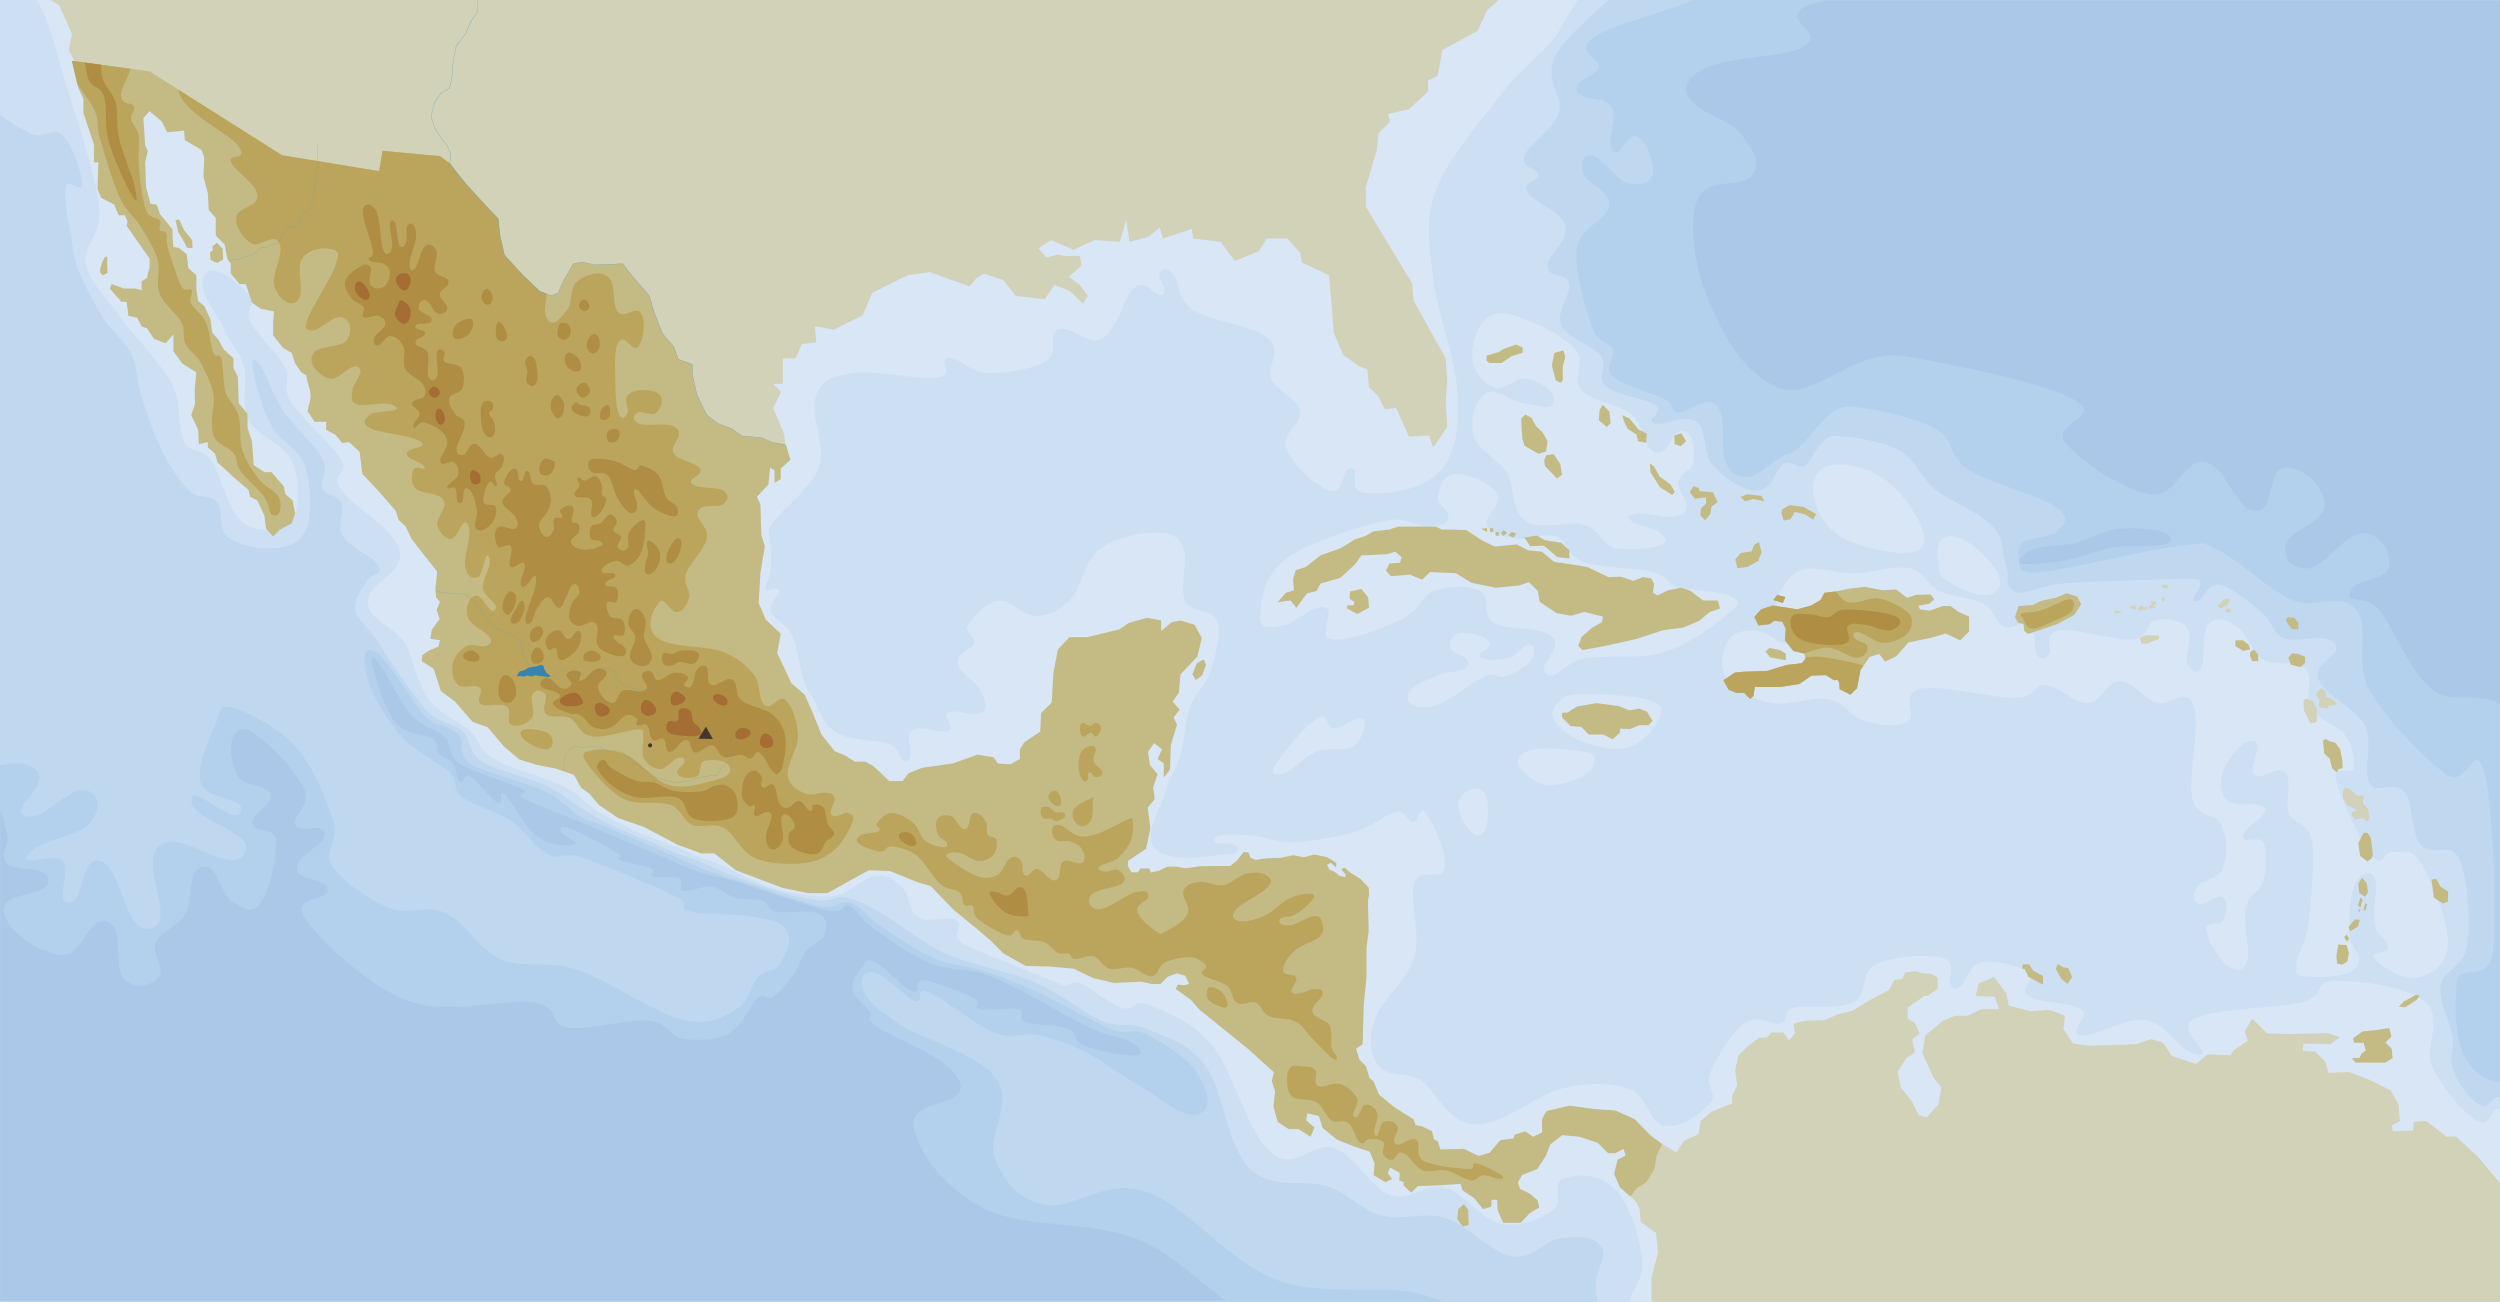 <?xml version="1.0" encoding="utf-8"?>
<!-- Generator: Adobe Illustrator 13.0.0, SVG Export Plug-In . SVG Version: 6.00 Build 14948)  -->
<!DOCTYPE svg PUBLIC "-//W3C//DTD SVG 1.1//EN" "http://www.w3.org/Graphics/SVG/1.1/DTD/svg11.dtd">
<svg version="1.1" id="Layer_1" xmlns="http://www.w3.org/2000/svg" xmlns:xlink="http://www.w3.org/1999/xlink" x="0px" y="0px"
	 width="951.023px" height="495.213px" viewBox="0 0 951.023 495.213" enable-background="new 0 0 951.023 495.213"
	 xml:space="preserve">
<g id="Capa_x0020_1">
	<g id="_199899584">
		<polygon id="_199999272" fill="#ABC8E8" points="0.01,0.016 951.015,0.016 951.015,495.195 0.01,495.195 		"/>
		<path id="_200375080" fill="#B3D0ED" d="M696.336,0.016c-4.629,0.673-8.69,1.451-11.07,3.29
			c-6.945,5.366,9.457,8.983,1.062,14.335c-8.395,5.352-36.377,2.719-43.536,12.742s15.551,14.52,19.645,20.706
			c4.094,6.187,7.897,9.922,4.247,15.397c-3.649,5.475-17.902,0.301-21.237,10.088c-3.334,9.787-0.456,26.012,4.778,38.227
			c5.235,12.214,11.995,25.981,25.485,32.387c13.489,6.405,29.38-14.946,48.314-11.746s52.485,9.892,64.773,16.459
			c12.287,6.567-8.913,9.377-3.186,16.458c5.727,7.081,22.166,18.214,32.387,19.645c10.22,1.431,12.363-13.546,20.706-12.211
			s11.376,18.04,19.113,18.583s4.424-15.786,11.149-16.459c6.727-0.672,15.27,6.792,15.397,13.804
			c0.127,7.013-13.542,9.859-14.866,15.397s2.938,9.912,9.025,9.026c6.089-0.885,13.443-13.155,20.176-13.273
			c6.732-0.118,11.272,7.213,10.088,12.742s-13.736,4.552-14.866,9.557s5.834,0.596,11.149,6.902
			c5.314,6.307,11.095,22.758,20.175,30.263c7.003,5.788,17.855,0.673,25.768,5.399v227.463H466.711
			c-10.726-8.025-21.159-18.484-33.638-23.611c-18.216-7.485-43.37-4.118-58.402-11.681c-15.031-7.563-24.948-20.564-27.077-31.324
			c-2.128-10.761,21.189-7.207,17.521-16.99c-3.668-9.783-26.076-16.722-31.855-21.237c-5.779-4.515-0.604-2.984-2.124-5.309
			c-1.52-2.324-6.185-5.322-6.901-8.495c-0.717-3.174,1.674-6.075,3.186-7.964c1.511-1.889,1.623-4.249,5.309-2.654
			c3.687,1.594,10.56,9.746,14.336,11.148c3.775,1.402-0.112-4.742,4.247-4.247s15.414,4.96,19.113,6.902s-1.048,3.454,2.124,4.247
			c3.171,0.793,11.597-0.891,14.866,0c3.269,0.892-0.784,3.441,2.654,4.779c3.438,1.336,12.548,1.071,16.459,2.654
			c3.91,1.582,1.402,4.614,5.84,6.371c4.438,1.756,15.377,4.104,19.645,3.717c4.268-0.389,1.013-3.409-2.124-5.311
			c-3.136-1.9-6.705-1.229-15.396-5.309s-26.465-15.01-36.634-19.113c-10.17-4.104-16.179-2.17-23.893-5.31
			s-16.611-9.628-21.768-13.272c-5.156-3.646-5.764-7.211-9.026-8.496c-3.262-1.284-1.015,3.215-8.494,1.594
			c-7.479-1.623-27.342-8.672-35.572-11.15c-8.23-2.478-7.686-1.5-13.805-3.716c-6.118-2.217-15.662-6.548-22.829-9.558
			c-7.168-3.008-13.009-5.486-20.176-8.494s-18.661-7.24-22.83-9.557s3.2-1.4-1.062-3.717s-18.259-6.124-23.361-9.557
			c-5.102-3.433-2.661-6.909-5.84-10.088c-3.179-3.178-8.404-3.614-12.742-8.494c-4.338-4.881-9.795-16.683-12.742-20.176
			c-2.948-3.493-2.795-0.883-1.593,3.186c1.201,4.068,4.494,15.509,8.494,20.176c4,4.666,10.896,3.775,13.805,5.84
			s1.278,4.189,2.654,5.84c1.376,1.651,3.922,1.867,5.31,3.717s1.098,5.734,2.654,6.902s0.96-3.656,3.717-2.124
			s7.84,8.643,10.618,10.088c2.779,1.444-0.409-5.813,2.655-3.186c3.064,2.626,7.613,12.55,12.211,15.928
			c4.599,3.378,10.348,3.999,13.805,3.186s-4.606-3.413-4.778-5.31c-0.173-1.896,0.522-1.984,4.247-0.531
			c3.725,1.454,14.384,6.997,17.521,9.026s-1.791,1.591,0.531,2.655s9.849,2.004,12.211,3.186c2.362,1.181-1.565,2.451,0.531,3.186
			c2.097,0.733,7.791-0.514,10.088,0.53c2.296,1.044-0.951,4.114,1.593,4.778s7.197-2.055,10.618-1.593s5.795,3.351,9.026,4.247
			c3.23,0.897,7.418,0.143,10.087,1.063c2.67,0.92,2.14,3.502,5.31,4.248c3.17,0.745,9.581-0.452,12.742,0
			c3.16,0.451,4.761,0.711,5.84,2.654c1.08,1.942,0.717,4.694-0.53,6.902c-1.248,2.207-4.478,2.875-6.371,5.309
			c-1.894,2.435-2.637,6.08-4.778,9.025c-2.143,2.947-5.522,6.898-7.964,8.495c-2.442,1.597-2.921-1.917-5.841,0.531
			c-2.919,2.448-5.553,10.501-10.618,13.272c-5.065,2.772-12.15,2.957-17.521,2.125c-5.371-0.834-5.664-6.17-13.273-6.902
			c-7.609-0.734-23.084,3.877-30.794,2.654s-2.268-7.811-12.742-9.557s-32.439,5.082-47.784-0.531
			c-15.344-5.613-33.002-22.653-39.288-31.324c-6.287-8.672,9.266-6.521,8.495-11.15c-0.771-4.628-11.422-2.781-11.681-7.963
			c-0.26-5.184,10.772-8.511,10.618-13.273c-0.153-4.764-9.396,0.57-11.149-3.186s5.788-6.922,3.717-12.742
			c-2.071-5.821-10.265-14.719-14.866-18.583s-8.612-7.397-11.681-3.716c-3.067,3.681-1.45,12.035,1.063,16.458
			c2.512,4.423,10.935,2.563,12.211,6.902s-7.387,7.151-6.902,11.149s8.404,0.463,9.026,6.371
			c0.621,5.908-2.278,19.105-5.841,23.892c-3.562,4.786-7.163,1.405-11.149-1.062c-3.986-2.468-5.396-14.486-11.149-12.742
			c-5.754,1.743-3.369,13.14-6.371,18.051c-3.002,4.912-9.288,6.211-11.149,10.619s3.999,9.953,1.062,13.273
			c-2.937,3.32-9.203,4.932-13.272,0.531c-4.07-4.4,0.542-19.157-6.372-21.769c-6.913-2.611-9.397,13.511-17.521,12.742
			c-8.122-0.769-20.432-8.587-21.768-16.458c-1.337-7.873,16.629-5.362,16.989-11.682c0.361-6.318-12.778-3.227-15.928-6.901
			s1.988-7.419,0-11.681c-1.115-2.391-0.879-6.035-2.481-8.723V0.014h696.328L696.336,0.016z M776.055,208.179
			c-3.318,0.807-5.104,2.016-6.371,3.186c-1.269,1.17-3.986,2.862-0.531,3.186s11.658-0.527,17.521-1.593s11.381-3.799,17.521-4.778
			s15.306,0.134,19.113-1.062c3.809-1.196,3.015-3.631-0.53-4.778c-3.546-1.147-11.843-1.783-17.521-1.062
			c-5.679,0.721-11.037,4.153-15.929,5.309C784.437,207.743,779.372,207.372,776.055,208.179z"/>
		<path id="_200192592" fill="#C0D7F0" d="M643.954,0.016c-13.277,5.731-30.675,9.369-37.249,13.884
			c-9.065,6.227,2.723,7.933,1.464,11.708c-1.258,3.775-9.659,4.547-8.293,8.781c1.365,4.235,10.509,1.873,13.172,6.342
			c2.662,4.469-2.498,13.153,0.487,16.587c2.986,3.434,5.519-7.544,9.27-5.366c3.75,2.178,6.781,9.975,5.854,14.147
			c-0.927,4.173-5.44,4.7-9.757,3.415c-4.316-1.286-9.201-9.427-13.172-10.245c-3.97-0.817-4.64,3.153-3.415,6.83
			c1.226,3.677,10.27,6.249,9.757,12.196c-0.512,5.947-11.043,7.677-12.195,16.099c-1.153,8.422,3.505,23.618,5.854,30.246
			c2.35,6.628,6.407,4.97,7.806,8.293c1.399,3.323-3.875,6.559,0,10.245s15.803,6.476,20.002,8.781s1.283,4.429,4.878,4.878
			s10.44-6.861,14.636-2.439c4.194,4.422,1.104,16.576,3.415,21.465c2.311,4.889,4.614,6.018,9.269,5.366s8.669-6.713,15.123-8.781
			c6.455-2.068,13.561-18.644,22.929-17.815s24.348,4.113,32.197,8.293s4.83,10.514,12.685,15.611s26.935,9.87,33.173,14.147
			s3.552,6.384,0.976,9.269c-2.575,2.885-10.411,2.274-13.172,4.391c-2.76,2.116-1.821,4.77-1.463,6.83
			c0.357,2.061-1.731,5.326,8.724,4.391c10.456-0.935,39.177-8.367,51.281-9.757c12.104-1.39,8.093-2.044,15.61,1.463
			c7.518,3.508,19.377,15.192,28.295,19.026s17.901-3.588,23.904,3.415s-0.638,19.826,5.366,30.734
			c6.004,10.909,21.367,26.692,29.271,32.197c7.903,5.506,10.519-13.039,14.147-1.951s5.263,57.869,3.415,70.015
			s-12.906,2.665-13.66,11.708c-0.753,9.043-1.69,28.009,9.757,35.125c1.98,1.23,4.254,1.893,6.721,2.166v83.49H549.128
			c-2.074-0.79-4.191-1.533-6.331-2.235c-15.916-5.222-38.604,0.831-57.023-6c-18.42-6.83-34.545-28.688-50.24-33.774
			s-27.623,7.457-38.113,5.138c-10.49-2.32-15.63-9.03-18.988-17.765s7.459-20.373,0.569-30.14
			c-6.89-9.766-27.792-14.877-36.22-20.394c-8.427-5.518-11.997-8.516-14.097-12.545c-2.099-4.029-0.889-8.309,3.618-7.567
			c4.508,0.741,11.74,9.343,15.699,10.743c3.958,1.401-0.319-5.575,5.183-3.354c5.503,2.221,17.842,12.709,24.996,15.537
			c7.153,2.828,10.83-0.307,16.698,0.944s11.491,3.138,18.152,6.485c6.66,3.348,14.438,9.559,21.586,13.485
			s14.895,11.956,21.229,10.038s2.787-10.639-0.86-16.205c-3.647-5.568-13.507-11.389-19.026-14.148
			c-5.519-2.76-6.024,0.842-13.171-1.951c-7.147-2.793-20.968-10.891-29.271-14.635c-8.303-3.745-14.379-5.851-20.489-7.806
			c-6.109-1.955-9.891-1.616-16.099-3.903s-13.278-7.298-19.013-10.738c-5.734-3.441-9.643-8.77-13.826-10.732
			c-4.185-1.965-4.705,2.303-12.042,0.998c-7.338-1.304-22.437-6.936-31.185-9.634s-12.801-3.966-20.688-7.624
			s-22.196-9.67-28.622-12.517s-6.229-1.608-10.245-3.903c-4.015-2.294-7.014-6.557-13.659-9.756
			c-6.646-3.2-20.497-6.797-25.855-9.27s-4.722-3.362-5.854-5.366c-1.133-2.005,0.485-4.084-0.487-5.854
			c-0.974-1.77-2.511-2.434-4.879-3.902c-2.368-1.47-4.519,0.109-9.269-4.879c-4.751-4.988-13.069-21.066-18.665-24.04
			c-5.595-2.973-4.163,5.88-2.378,11.595c1.784,5.715,7.216,14.79,12.44,20.627c5.226,5.836,14.426,9.842,18.335,13.75
			c3.908,3.909,0.521,5.964,4.584,9.168c4.062,3.203,13.151,5.475,18.661,9.167c5.511,3.692,9.258,10.302,14.078,12.769
			c4.821,2.468,5.224-1.387,13.424,1.31s28.554,11.303,35.359,14.733c6.806,3.43-0.368,4.188,4.911,5.565
			c5.279,1.378,18.918,1.022,25.21,2.292s10.07,1.434,12.113,5.238c2.044,3.805-0.603,9.238-2.619,12.441
			c-2.016,3.203-5.667,2.282-8.512,5.238s-2.999,9.227-8.186,12.114c-5.186,2.888-10.076,6.552-20.626,3.929
			s-28.353-15.126-39.943-18.989c-11.59-3.863-20.127-0.183-28.811-3.929c-8.685-3.746-13.802-14.254-21.281-17.68
			c-7.48-3.426-14.189,1.094-21.608-1.965c-7.42-3.059-17.375-9.611-21.281-15.715s2.681-9.291,0.327-17.025
			s-7.507-20.679-14.078-28.156c-6.571-7.479-17.891-13.334-23.9-15.061c-6.011-1.727-4.727,1.3-6.876,6.221
			c-2.148,4.921-7.465,15.582-5.565,22.264c1.899,6.681,17.989,5.541,15.061,11.131c-2.929,5.592-19.308-12.166-18.662-4.256
			s25.84,12.053,19.972,20.299c-5.867,8.246-23.76-9.902-32.085-3.273s6.944,28.725-3.274,31.43s-10.778-22.944-18.989-25.537
			s-6.16,15.715-12.114,15.715c-5.953,0,0.915-11.975-2.291-15.715s-17.267,2.835-13.424-2.619s19.28-6.833,23.573-11.786
			c4.292-4.954,3.932-12.032-2.292-12.769c-6.225-0.737-15.932,12.781-22.591,9.822c-6.659-2.96,13.886-13.646,1.965-18.99
			c-2.741-1.229-6.675-0.99-11.258-0.181V0.016H643.954L643.954,0.016z M355.558,201.873c3.756-3.434,14.24-7.308,20.176-8.495
			c5.935-1.187,11.354-1.128,14.335,1.593c2.979,2.721,0.8,6.067-2.124,9.557c-2.924,3.49-8.682,9.016-14.335,10.088
			c-5.654,1.072-12.968-1.783-16.459-4.248S351.802,205.307,355.558,201.873L355.558,201.873z M376.795,177.981
			c0.708,3.138,3.565,9.026,6.902,11.15c3.336,2.123,8.153,1.725,10.618,0c2.465-1.726,2.668-4.37,0-7.433
			s-10.563-8.226-14.335-9.026S376.087,174.843,376.795,177.981L376.795,177.981z M448.47,174.265
			c-1.214,2.833-0.873,6.811,0.531,10.088c1.404,3.276,3.338,9.372,7.434,8.495c4.095-0.877,7.646-6.971,7.433-11.681
			c-0.214-4.709-5.021-10.123-8.495-11.68C451.9,167.929,449.685,171.431,448.47,174.265z M479.264,250.718
			c-3.474,1.391-2.209,2.826-4.247,6.902c-2.038,4.078-6.607,12.457-7.964,17.521c-1.356,5.063,1.299,8.222,0,12.211
			s-7.433,7.031-7.433,10.619c0,3.586,5.301-3.6,7.433-4.248s1.991,2.646,4.778,0.531c2.787-2.115,6.977-7.061,10.618-12.211
			c3.642-5.152,7.608-15.141,11.15-18.583c3.541-3.442,5.566,1.298,7.964,0c2.396-1.299,6.72-3.667,4.778-6.902
			s-8.085-5.366-12.742-6.371C488.942,249.183,482.739,249.329,479.264,250.718L479.264,250.718z M468.115,310.714
			c5.798,2.036,20.784,1.961,27.078,0.53c6.293-1.431,5.218-6.886,7.964-8.495c2.745-1.609,4.943,0.906,7.433-0.53
			s1.937-5.735,6.371-7.433c4.435-1.699,13.37-0.295,18.583-2.125c5.212-1.828,5.224-6.402,11.68-8.494
			c6.457-2.092,19.704-1.303,26.016-3.717c6.313-2.413,9.396-6.347,10.088-10.088c0.692-3.74-1.066-4.996-7.433-4.247
			c-6.367,0.749-21.135,6.634-28.671,8.495c-7.535,1.861-11.802-0.006-16.458,2.654s-5.153,9.4-9.557,12.211
			c-4.404,2.812-11.08,1.918-15.397,3.717s-4.952,5.01-10.088,6.902s-15.445,2.428-20.175,4.248
			C470.818,306.161,462.318,308.677,468.115,310.714L468.115,310.714z M615.713,329.827c-4.627,5.783-19.279,9.024-22.83,14.865
			c-3.551,5.842,7.778,6.908,6.371,12.212s-11.926,8.752-13.273,13.804c-1.347,5.053,0.43,9.664,6.902,10.088
			c6.474,0.424,20.854-2.457,25.484-7.964c4.631-5.507-9.282-11.095-5.84-15.397s12.163,5.156,16.459,2.125
			c4.295-3.033-3.331-10.252,1.593-14.867c4.923-4.615,18.044-8.813,23.892-9.025s-0.015,8.072,5.31,7.964
			s16.779-4.887,20.706-8.495c3.927-3.607,2.118-7.6-1.062-9.557s-9.459,5.805-12.743,1.063c-3.283-4.743-2.892-15.363-1.593-21.769
			c1.3-6.405,8.557-10.643,9.026-14.866c0.469-4.223-2.851-8.861-6.902-4.247c-4.051,4.614-6.013,21.23-12.211,26.016
			c-6.199,4.784-13.212-6.603-18.052-2.655c-4.84,3.949,4.702,17.749-2.124,19.114c-6.826,1.364-9.859-15.947-16.459-15.397
			C611.769,313.388,620.34,324.044,615.713,329.827L615.713,329.827z"/>
		<path id="_200192208" fill="#CDDFF3" d="M611.705,0.016c-7.68,7.358-16.341,14.39-19.672,20.627
			c-5.433,10.176,3.12,15.372,0.968,22.258c-2.151,6.886-11.512,11.697-13.064,16.452c-1.552,4.754,5.125,4.49,5.323,7.258
			c0.197,2.768-6.461,2.28-4.355,6.291s12.928,7.205,14.517,13.064c1.589,5.86-7.076,10.952-6.774,15.484
			c0.302,4.532,7.195,1.981,8.226,6.29c1.031,4.31-5.259,10.596-2.903,15.968c2.356,5.373,11.981,7.473,15,11.613
			c3.019,4.14-2.014,8.031,1.936,11.613c3.949,3.582,15.293,4.527,18.871,7.258c3.579,2.731-3.999,5.346-0.483,6.774
			c3.516,1.428,11.419-3.747,15.968-0.484c4.549,3.263,2.181,11.828,6.29,16.452c4.11,4.624,11.291,9.778,16.936,9.677
			c5.646-0.101,6.965-8.474,10.162-10.162c3.197-1.687,3.945,1.548,7.258,0.968c3.313-0.58,5.828-11.722,12.097-11.555
			c6.27,0.167,17.525,1.778,24.193,5.323c6.669,3.545,8.178,10.284,14.033,15c5.854,4.716,14.825,7.658,20.806,13.064
			c5.981,5.407,4.263,10.976,6.051,15.944c1.789,4.968-0.87,6.095,2.43,9.268c3.301,3.174,10.232-2.157,21.803-2.739
			s35.883-1.387,45.686-1.667c9.802-0.28-1.332,8,1.936,8.71c3.268,0.71,4.144-7.148,9.193-6.291
			c5.051,0.857,12.297,7.224,16.452,10.646c4.154,3.421,3.287,7.598,8.226,9.677s15.659-2.445,19.354,1.936
			c3.696,4.38-8.614,7.254-6.29,13.548s14.82,11.122,17.903,17.903c3.083,6.782-1.161,17.268,1.687,21.777
			c2.848,4.508,8.171-0.99,12.581,2.748s2.688,16.392,7.022,20.9c4.336,4.51,11.165-2.031,14.517,5.322
			c3.352,7.355,4.178,24.407,2.903,32.904c-1.274,8.496-9.53,9.086-10.161,15.484c-0.631,6.396,3.819,13.471,4.65,18.871
			c0.83,5.398-1.296,7.864,0.188,12.58s6.128,11.482,10.161,13.549c3.563,1.825,3.304-2.285,7.687-3.209v78.082H607.757
			c-0.396-1.905-0.677-3.662-0.724-5.195c-0.243-7.949,5.03-11.657,1.936-15.968s-9.631-3.572-15.483-2.903
			c-5.854,0.669-10.405,8.193-18.388,6.774c-7.982-1.42-16.691-11.859-25.161-14.517s-16.499,1.101-24.194-0.968
			c-7.694-2.068-12.346-8.119-20.807-11.129c-8.46-3.01-20.87,1.781-29.516-6.774s-10.021-29.918-16.936-39.193
			c-6.915-9.276-16.099-11.162-22.742-14.033c-6.645-2.871-9.418,0.041-16.452-2.902c-7.034-2.945-15.188-10.219-25.161-14.517
			s-24.441-6.66-34.355-11.13c-9.913-4.469-18.289-11.926-24.677-15.483c-6.389-3.558-8.856-4.818-13.549-5.807
			c-4.692-0.987-2.966,1.772-11.382,0.938s-30.161-8.254-38.374-12.192s-8.383-3.263-13.58-5.269s-5.906-2.732-12.141-5.279
			s-11.758-4.573-18.312-8.266s-8.244-5.065-15.556-10.113c-7.312-5.049-21.41-7.21-28.017-11.121
			c-6.607-3.912-4.618-8.209-7.782-11.629c-3.163-3.42-9.931-2.875-15-9.189c-5.069-6.316-12.997-17.466-16.955-24.17
			s-8.281-8.501-9.193-13.065c-0.913-4.563,2.891-8.282,4.354-11.129s6.326-2.175,4.354-5.807
			c-1.971-3.631-10.991-6.809-13.548-11.129c-2.557-4.321,0.932-9.219-0.484-12.581c-1.415-3.362-5.917-2.678-7.258-5.807
			s2.632-5.95,0-11.129c-2.632-5.179-10.867-12.228-15-18.387c-4.134-6.16-6.566-14.994-9.678-18.388
			c-3.11-3.393-1.958,2.481-0.968,6.774c0.991,4.293,3.578,12.896,6.774,18.387c3.196,5.491,9.793,7.462,12.097,14.032
			s2.868,17.345,0.968,23.226s-5.669,7.434-11.129,8.226s-14.405-0.522-18.871-3.871c-4.466-3.35-1.601-10.261-4.354-13.548
			c-2.755-3.288-6.945-0.823-10.646-4.355c-3.7-3.532-7.561-9.798-10.646-15.968c-3.085-6.17-5.883-14.826-7.742-20.807
			c-1.858-5.98-0.989-10.123-3.387-15c-2.397-4.877-7.325-8.367-10.646-13.549c-3.319-5.182-7.163-12.548-9.193-17.419
			s-2.015-6.199-2.903-11.613s-3.202-16.307-2.419-20.807c0.782-4.5,6.503,2.914,6.29-1.452s-3.395-14.618-7.258-18.387
			s-7.135,1.713-12.581-0.968c-3.003-1.479-7.449-3.918-11.376-6.813V0.016H611.705L611.705,0.016z M312.84,264.516
			c-2.01-4.69,0.048-9.875-1.936-15c-1.984-5.125-8.53-10.143-9.678-15c-1.148-4.857,4.129-7.902,3.387-11.613
			s-8.575-3.922-7.258-7.742s9.599-2.218,12.097-6.29c2.499-4.072-1.162-10.143,0.968-15c2.131-4.858,9.15-8.279,11.129-12.581
			c1.979-4.301-3.549-7.245,0-11.613c3.55-4.368,13.468-11.236,18.871-11.613c5.404-0.377-1.208,8.903,1.936,10.161
			c3.145,1.258,3.559-7.004,7.742-6.291c4.184,0.714,7.212,10.154,12.097,9.678s3.955-10.531,7.742-11.613
			c3.787-1.082,2.384,10.854,5.807,7.742s3.203-14.147,4.839-17.419s2.067-2.615,3.871,0c1.803,2.615,1.122,13.028,5.807,14.032
			c4.684,1.004,4.53-9.702,7.741-11.129c3.211-1.427,3.131,6.784,5.323,5.322c2.192-1.461-3.854-7.144-0.968-8.226
			c2.885-1.082,5.907,7.774,8.709,5.323c2.803-2.452-3.905-9.788-0.967-12.097c2.938-2.309,4.898,6.774,7.741,6.774
			c2.844,0-2.139-5.705,0-6.774s5.15,5.913,6.774,3.387s-3.507-7.502-2.419-10.161c1.087-2.659,5.458,1.669,6.774-0.484
			c1.315-2.154-2.896-6.059-1.452-8.226s5.024,1.377,7.258-0.484c2.234-1.861,0.549-11.961,4.355-9.193
			c3.806,2.768,1.425,13.432,6.29,16.936s11.247-4.042,17.903,0.484s14.689,17.703,18.388,24.193
			c3.697,6.491,0.54,9.344,3.387,14.033s11.758,7.835,13.064,13.064c1.308,5.229-6.378,8.725-6.774,12.097
			c-0.396,3.373,7.143,0.846,4.839,4.355c-2.303,3.51-11.568,7.111-15,11.129c-3.432,4.018-4.176,8.037-4.839,12.097
			c-0.662,4.06-1.108,8.272,0.968,11.613c2.077,3.341,6.685,5.833,10.162,6.291c3.477,0.457,5.247-4.59,8.226-3.871
			s0.79,6.273,5.807,7.258c5.016,0.986,14.396,0.034,21.29-1.936c6.894-1.97,15.061-8.517,19.355-9.678
			c4.294-1.161,1.477,2.771-1.452,4.839s-11.589,4.445-15,6.774s-1.854,5.281-4.839,6.774s-8.504-1.093-11.613,1.452
			c-3.109,2.544-1.875,9.229-4.354,11.613c-2.479,2.384-3.414-4.243-8.226,0.483c-4.813,4.726-13.876,20.967-18.871,26.129
			c-4.996,5.163-7.453,2.312-10.161,3.871c-2.709,1.56-3.293,5.113-5.807,5.323c-2.514,0.209-6.004-0.408-5.807-4.355
			s5.622-10.967,6.774-15s-1.576-4.396,0-8.71s7.912-11.923,9.193-16.452c1.281-4.528-2.55-6.838-1.936-9.193
			s5.417,0.957,4.839-1.935c-0.578-2.893-6.637-5.54-7.258-10.162c-0.622-4.621,3.538-11.336,3.87-15
			c0.333-3.664-2.926-3.407-1.935-6.291c0.99-2.883,7.258-5.938,7.258-9.193s-4.355-5.053-7.258-2.903
			c-2.903,2.15-3.769,10.1-5.807,12.581c-2.038,2.481-3.619,2.778-5.323,0.968c-1.703-1.81-2.674-5.882-2.419-9.193
			s5.141-6.29,3.871-9.678c-1.271-3.388-7.111-3.406-9.678-5.806c-2.565-2.4-2.39-7.588-5.322-8.226
			c-2.934-0.638-2.081,4.767-5.807,5.807c-3.727,1.04-11.802-2.438-15,0c-3.199,2.437,7.619,3.678,4.839,7.742
			c-2.781,4.064-12.124,6.246-17.42,10.646c-5.296,4.399-8.415,12.947-14.032,15.484s-9.919-3.196-15.968-1.936
			c-6.05,1.26-14.809,1.438-18.871,9.193c-4.063,7.756,1.659,24.927-2.42,31.452c-4.078,6.525-8.447-7.873-12.097-8.227
			c-3.649-0.353-0.633,5.938-2.903,6.775c-2.27,0.836-3.576-6.215-6.29-3.388s-2.192,12.077-5.322,15.483
			c-3.131,3.408-7.067,4.31-11.13,2.42C318.455,274.724,314.85,269.206,312.84,264.516L312.84,264.516z M454.131,312.419
			c5.628-3.518,25.624-13.266,32.419-15.968c6.796-2.702,3.848,1.409,7.742,0s10.47-6.661,15-8.226
			c4.531-1.565,8.001,2.182,11.613-0.968s3.647-12.677,7.258-15.484c3.611-2.808,4.1,3.181,10.162,1.936
			c6.062-1.245,18.108-7.248,25.161-9.193c7.052-1.945,10.875-1.126,16.936-2.419s12.384-4.188,19.354-5.323
			c6.972-1.135,17.915-1.913,22.259-1.452c4.343,0.463,5.943,2.689,0.483,3.871c-5.459,1.184-21.682-2.044-29.516,2.42
			c-7.835,4.464-5.938,17.062-12.098,21.291c-6.159,4.229-15.162-1.168-20.322,0.967c-5.16,2.136-4.225,9.139-7.742,10.646
			c-3.517,1.507-6.009-3.948-9.193-3.388c-3.185,0.563-2.933,5.02-7.258,6.291s-12.754-1.057-17.42,0.968s-5.027,8.425-8.226,10.161
			s-5.439-2-8.71-0.968c-3.27,1.032-4.702,5.594-9.678,6.774s-12.737-0.242-18.871,0s-14.313,1.811-17.903,1.451
			C451.992,315.447,448.503,315.937,454.131,312.419L454.131,312.419z M534.993,386.611c4.134-3.428,12.598,0.935,16.1-0.976
			c3.501-1.91-1.547-6.021,0-7.806c1.546-1.784,5.5,3.853,6.342,0.487c0.841-3.363-3.453-9.945-2.928-14.146
			c0.525-4.203,2.217-8.475,5.854-9.27c3.638-0.796,5.427,9.949,9.757,5.854c4.33-4.095,7.921-17.438,8.293-22.928
			c0.373-5.49-3.376-5.206-6.342-5.854s-6.868,4.239-9.269,2.439c-2.4-1.801-2.949-6.087,1.463-8.294
			c4.413-2.206,16.64-0.448,20.978-2.927s-3.429-7.57-0.488-8.781c2.941-1.21,5.824,8.169,8.781,5.366
			c2.958-2.802-2.659-11.273,0.488-14.146c3.147-2.875,7.17,6.396,10.732,3.902s0.313-11.428,3.902-14.147
			c3.591-2.72,8.922,3.871,12.196,1.951c3.275-1.92-2.402-11.515,1.952-10.245c4.354,1.271,4.046,14.277,9.756,13.66
			c5.711-0.617,4.793-12.38,8.294-15.611s6.91,0.915,10.732-1.951s5.443-12.488,10.732-14.147c5.29-1.659,7.397,5.835,14.147,6.342
			s18.831-6.69,24.88-3.415c6.049,3.276,3.065,11.474-1.464,16.1c-4.528,4.625-18.029,1.275-21.465,7.317s2.382,13.448,7.318,17.562
			c4.936,4.113,13.658,8.783,19.025,4.391c5.368-4.391-1.503-17.502,2.439-21.952c3.942-4.451,8.066,4.374,12.684,4.878
			c4.618,0.504,12.723,2.959,14.147-1.951c1.426-4.91-10.469-8.541-9.757-13.172c0.713-4.631,9.665,5.085,11.708,0.488
			c2.043-4.598-12.258-15.174-3.902-18.051c8.355-2.876,25.399,7.981,33.661,7.806s5.568-9.349,12.196-8.781
			c6.627,0.567,15.151,10.56,21.952,11.708c6.802,1.148,10.033-8.477,15.611-5.365c5.579,3.11,9.131,13.25,9.757,19.514
			c0.626,6.263-6.646,10.361-6.342,14.635s9.108,1.814,7.806,5.854c-1.304,4.04-11.736,5.004-12.685,9.27
			c-0.947,4.266,9.496-0.279,9.757,3.902c0.262,4.184-10.032,7.416-8.78,11.709c1.251,4.293,10.845-3.784,12.195,0
			c1.352,3.783-10.366,1.949-9.757,6.83c0.61,4.879,10.849,8.328,12.196,12.684c1.348,4.354,0.758,7.529-5.854,7.805
			c-6.611,0.275-23.623-3.75-29.271-6.342c-5.646-2.592,3.66-5.865-0.487-7.317s-13.662,2.247-19.026,0.487
			c-5.363-1.758-5.167-10.042-10.732-10.244c-5.564-0.202-11.069,9.521-16.099,9.27c-5.029-0.252,12.788-8.684,6.342-9.758
			c-6.445-1.074-17.901,6.853-26.831,6.342c-8.93-0.51-16.227-9.813-24.393-9.269s-12.565,10.789-19.514,12.196
			s-14.238-5.758-19.025-4.391s-5.691,6.017-1.464,10.244c4.229,4.229,19.683,4.979,22.929,11.221s-4.771,9.836-10.244,13.172
			c-5.475,3.336-15.55,2.002-20.978,5.854c-5.428,3.852-4.145,11.702-9.27,15.61c-5.125,3.909-14.128,6.254-19.514,6.342
			c-5.385,0.089-5.234-5.422-10.244-5.854s-13.548,1.747-18.051,3.415c-4.502,1.667-4.715,5.966-8.293,6.342
			s-6.011-6.825-10.245-4.391c-4.233,2.435-5.08,12.632-9.269,15.611c-4.188,2.979-9.076,2.534-12.684,0
			c-3.608-2.535-0.648-8.841-5.366-12.685s-17.267-3.479-20.978-8.781C527.38,396.92,530.861,390.038,534.993,386.611z"/>
		<path id="_200373672" fill="#D8E6F6" d="M600.204,0.016c-2.08,3.231-3.869,5.868-4.762,7.654
			c-6.261,12.521-14.81,15.762-22.949,26.392c-8.141,10.63-21.053,25.179-25.818,37.293c-4.766,12.113-2.976,20.161-1.722,32.703
			c1.255,12.541,7.926,30.589,9.18,41.882c1.255,11.293,0.705,18.471-1.721,25.244c-2.427,6.774-5.943,10.347-12.049,13.196
			c-6.105,2.85-17.095,4.131-22.375,2.869c-5.281-1.262-0.389-9.007-4.017-9.18c-3.627-0.172-2.465,10.289-8.032,8.606
			s-14.38-10.081-16.638-16.064s6.278-9.214,5.163-14.343c-1.114-5.129-8.777-7.196-10.9-12.048s4.622-10.387-1.147-15.491
			s-22.307-6.546-28.687-10.901s-5.114-11.211-7.459-13.77c-2.345-2.559-4.174-1.979-5.163,0c-0.989,1.979,3.883,6.494,1.147,8.032
			s-5.746-6.19-10.327-2.869s-6.746,16.28-12.622,19.507c-5.877,3.227-12.023-5.313-16.639-3.442s0.479,8.921-4.59,12.048
			c-5.068,3.127-15.908,4.789-22.376,4.59c-6.467-0.199-10.858-6.106-14.917-5.737s2.675,6.396-4.016,7.458
			s-24.032-3.021-32.129-1.721s-11.828,2.288-14.344,9.18s4.308,17.894,1.147,26.965c-3.159,9.071-19.182,19.011-18.933,24.097
			c0.249,5.086,2.361,12.444-0.574,18.934c-2.935,6.489,4.343,1.217,4.59,3.442c0.248,2.225-3.046,3.513-3.442,6.885
			c-0.396,3.372,5.905,5.266,8.47,10.792c2.565,5.525,2.526,15.599,6.447,21.337s4.285,11.409,9.754,14.917
			c5.468,3.508,15.928,2.719,20.654,4.59c4.726,1.871,3.892,8.107,6.885,6.311c2.993-1.795-1.677-8.957,1.721-11.475
			c3.398-2.517,10.691,1.539,13.77,0c3.079-1.539-2.854-5.328,0-6.885c2.854-1.557,9.741,2.059,12.622,0
			c2.882-2.058,1.031-5.296-0.573-8.605s-8.111-6.49-8.606-10.327c-0.494-3.837,5.546-4.726,6.312-7.458
			c0.765-2.733-4.11-3.708-2.295-6.885c1.814-3.177,6.495-8.516,11.475-9.18c4.979-0.664,9.332,5.842,14.343,5.738
			c5.012-0.104,9.092-2.006,13.196-6.311c4.104-4.306,5.127-13.873,10.327-18.359c5.2-4.487,13.262-6.48,18.934-6.885
			c5.672-0.405,10.344-0.542,13.195,4.59c2.852,5.132-1.32,15.863,1.147,21.228c2.468,5.364,10.128,2.262,12.049,7.458
			c1.92,5.197-0.541,13.28-2.295,18.933c-1.755,5.652-6.096,8.92-8.032,14.344c-1.938,5.424-1.81,12.213-3.442,17.785
			c-1.634,5.573-4.77,9.421-6.312,15.491s-8.715,15.226-2.868,20.654s21.724,2.023,26.965,1.722
			c5.241-0.303,4.286-2.025,2.869-3.443c-1.417-1.417-6.042,0.271-7.459-1.146c-1.417-1.418,0.716-2.465,3.442-2.869
			c2.728-0.404,7.644,0.096,12.049,0.574s7.951,2.585,14.343,2.295c6.392-0.291,16.959-2.086,23.523-4.017s11.429-6.817,15.49-7.458
			c4.063-0.642,4.033,3.902,6.312,4.016c2.278,0.114,2.489-7.262,5.163-3.442s7.873,14.974,6.885,20.654
			c-0.987,5.681-9.284-0.725-11.475,5.737c-2.19,6.463,2.589,19.152,0,28.113c-2.588,8.961-12.51,16.301-14.917,23.523
			c-2.407,7.222-2.285,13.094,1.147,17.785s9.862,1.958,16.064,5.737s10.158,16.086,20.654,16.638
			c10.497,0.553,23.799-11.524,33.851-13.77c10.052-2.244,18.323-2.008,25.244,0.574s6.9,12.7,13.196,13.77
			s13.88-4.719,17.212-8.605c3.332-3.888-2.293-6.192,0-11.475c2.292-5.283,8.17-15.404,13.195-18.934
			c5.026-3.529,10.411,1.049,13.77,0c3.359-1.05-0.275-4.318,4.59-5.737c4.866-1.419,17.083,0.798,22.949-2.295
			c5.867-3.093,2.207-11.251,8.606-14.344s19.753-4.161,25.818-2.295s-0.276,10.938,4.016,11.475s4.473-8.567,9.754-9.753
			c5.28-1.186,14.533,0.813,18.359,3.441c3.826,2.631-4.057,6.283,0,9.181s16.002,2.134,20.08,5.163c4.079,3.03-5.771,8.814,0,9.754
			c5.771,0.939,16.557-7.09,24.671-5.737s13.766,13.393,20.08,13.196c6.314-0.197-9.994-9.573-1.721-13.77
			c8.273-4.197,32.252-3.877,41.309-6.312s3.744-8.032,12.049-8.032s26.882,1.418,34.424,8.032
			c7.541,6.613-0.623,16.789,2.868,24.671c3.492,7.881,11.583,17.389,17.212,20.653c4.712,2.733,4.314-4.663,8.464-4.853v73.555
			H619.772c1.725-4.913,5.564-9.435,4.932-15.918c-0.805-8.254-4.687-21.108-10.327-26.966c-5.64-5.857-14.362-5.772-19.507-4.017
			c-5.144,1.757,0.519,8.811-4.016,12.049s-12.569,6.729-20.081,5.163c-7.511-1.564-13.783-11.832-21.228-13.77
			s-13.032,5.584-20.654,2.869s-13.083-14.898-21.229-17.786c-8.146-2.887-15.081,9.291-24.097,1.722
			c-9.017-7.569-14.399-31.085-22.376-40.735c-7.976-9.65-18.091-12.988-24.097-15.49c-6.005-2.502-5.808,2.553-10.327,1.147
			c-4.519-1.405-11.615-7.689-15.49-9.18c-3.876-1.491-4.923,1.612-6.885,0.573c-1.963-1.039-1.638-0.646-8.133-3.345
			c-6.494-2.697-22.365-8.749-29.16-12.146c-6.795-3.397,0.044-7.156-3.442-9.18c-3.486-2.025-10.435,1.24-14.343-1.148
			c-3.909-2.388-2.679-8.346-6.312-11.475c-3.633-3.128-3.44-4.5-9.319-4.396s-10.262,7.916-18.599,7.842
			c-8.336-0.074-15.777-1.549-22.561-3.663c-6.784-2.114-17.855-8.888-23.618-10.425c-5.764-1.537-5.637-2.413-9.84-4.074
			c-4.202-1.662-8.856-3.174-14.831-5.68c-5.975-2.505-12.177-5.62-17.325-8.75c-5.149-3.129-4.633-5.234-11.936-9.035
			s-19.923-6.489-26.532-10.327s-5.412-6.39-9.039-10.327c-3.626-3.938-11.99-6.672-16.408-12.938
			c-4.417-6.267-5.212-13.815-8.75-20.596c-3.537-6.781-13.866-8.669-14.343-16.064c-0.478-7.396,14.202-10.53,12.048-19.507
			s-18.431-17.353-22.375-23.523c-3.945-6.17,3.325-5.629,0-11.475c-3.326-5.845-15.28-15.778-18.934-21.802
			s0.359-7.986-2.295-13.196s-10.809-12.437-13.196-17.212c-2.387-4.775,2.738-6.905-0.573-10.327
			c-3.313-3.422-12.813-12.958-16.639-7.458c-3.825,5.499,4.968,14.809,7.459,20.654s5.898,8.494,7.458,14.343
			s-1.455,13.829,1.722,20.081s12.805,8.805,16.064,14.917c3.26,6.112,3.248,14.634,2.295,19.507
			c-0.953,4.873-3.359,6.238-7.459,6.885c-4.099,0.647-9.724,1.281-14.343-3.442S83.867,180.31,80.232,175.2
			s-7.676-2.259-10.327-7.458c-2.65-5.2-0.473-13.765-4.59-21.802c-4.116-8.037-14.051-17.587-19.507-25.244
			c-5.455-7.657-11.74-13.066-13.195-20.654s6.44-9.631,5.163-21.229c-1.277-11.597-8.507-33.169-12.622-46.472
			C21.192,19.534,19.405,8.318,13.777,0.016H600.204L600.204,0.016z M668.003,239.838c-3.832-0.174-8.414,0.185-10.645,3.871
			c-2.231,3.686-3.695,9.889-0.484,14.517c3.211,4.627,10.221,7.85,16.936,9.193c6.716,1.343,15.608-2.635,21.774-1.451
			c6.166,1.182,8.377,6.725,13.549,8.225c5.171,1.502,12.113,2.949,16.451,0.484c4.339-2.465-3.281-10.766,4.839-12.58
			c8.121-1.815,28.123,3.634,36.291,3.387c8.168-0.248,6.638-5.188,11.612-4.839c4.976,0.349,10.646,7.05,15.968,6.774
			c5.322-0.275,6.948-8.227,12.098-8.227c5.148,0,9.229,6.652,14.032,8.227c4.804,1.573,11.153-6.744,14.032,0.968
			s-2.398,27.145-0.484,35.323c1.914,8.178,9.028,5.345,11.13,10.16c2.102,4.816,2.218,12.071,0.483,16.452
			s-7.937,4.208-9.678,6.774c-1.74,2.565-1.992,5.66,0.484,6.774s6.688-4.134,9.193-2.419c2.506,1.714,1.219,6.365,0,8.709
			s-6.614-0.391-6.29,3.387c0.323,3.777,4.658,11.14,7.742,13.549c3.083,2.409,6.255,3.008,7.741-1.451
			c1.487-4.46-1.579-15.012-0.483-20.323s5.595-5.866,6.774-10.161c1.179-4.296,1.567-11.087,0-14.516
			c-1.568-3.43-7.884,0.984-7.742-2.42c0.142-3.405,7.122-6.686,8.226-9.193s-0.393-2.066-2.903-2.904
			c-2.511-0.836-8.956,0.926-11.613-1.935c-2.656-2.861-2.84-7.512-0.967-11.613c1.872-4.102,6.527-11.412,11.129-10.646
			c4.602,0.768-2.37,9.728,0.483,12.581s8.639-3.899,11.613-0.483c2.975,3.414-0.324,11,1.451,15.483
			c1.776,4.483,7.427,2.631,8.71,10.161c1.284,7.531-0.477,24.623-1.451,32.42s-4.181,10.537-4.355,14.032
			c-0.174,3.495-0.923,4.956,3.388,5.323c4.311,0.366,15.47,0.84,19.354-3.388c3.886-4.228-3.568-8.361-2.903-14.517
			c0.666-6.154-0.075-19.92,6.774-21.29s1.508,14.593,2.903,19.354c1.396,4.764,5.322,5.863,5.322,8.711
			c0,2.847-8.188,1.363-5.322,4.354c2.866,2.992,10.664,8.456,16.452,7.259c5.787-1.197,11.337-4.8,11.612-13.064
			s-6.433-24.241-10.161-30.484s-7.375-3.852-10.646-4.354c-3.271-0.504-4.055,6.734-8.226,1.451s-12.22-22.484-13.549-29.032
			c-1.328-6.548,6.086-0.909,6.774-4.354s-0.498-8.587-3.387-12.581c-2.89-3.994-10.362-5.627-13.064-10.161
			c-2.703-4.535,1.72-11.245-1.936-15c-3.656-3.756-11.347-0.563-15.968-3.388c-4.621-2.823-6.41-10.138-10.162-12.581
			c-3.751-2.442-7.639-4.404-10.645-0.968c-3.007,3.436-1.065,13.208-2.903,16.452c-1.839,3.244-4.279,1.006-5.323-1.936
			c-1.043-2.941,2.567-9.676,0-13.064c-2.566-3.388-8.218-3.715-12.097-2.903c-3.879,0.812-2.146,6.567-8.71,7.258
			s-21.793-4.527-28.064-3.387s-2.278,7.414-3.871,9.194c-1.593,1.779-2.911,2.213-4.354,0c-1.443-2.214-0.208-8.849-2.903-11.13
			c-2.696-2.281-6.461,2.003-9.678,0.484c-3.217-1.519-3.467-6.362-7.742-8.709c-4.275-2.348-12.171-2.539-16.936-4.839
			s-5.336-7.5-11.129-8.71c-5.793-1.21-14.493,1.855-21.29,1.936c-6.798,0.081-14.142-2.865-19.355-1.451
			c-5.214,1.414-7.549,6.337-9.193,9.193c-1.645,2.856-0.829,4.037,0,6.774c0.829,2.737,4.457,6.808,4.839,9.193
			c0.381,2.385-0.297,3.275-2.903,2.903S671.836,240.012,668.003,239.838L668.003,239.838z M743.004,204.031
			c-5.487-0.988-6.702,4.554-5.807,8.226c0.896,3.672-1.082,5.788,3.387,8.709c4.47,2.922,12.813,6.871,17.42,4.839
			c4.607-2.033,3.147-7.535-0.968-12.097C752.921,209.146,748.49,205.019,743.004,204.031z M696.552,176.935
			c-5.547,1.188-7.435,5.844-6.774,11.129c0.661,5.285,3.745,11.979,10.162,15.968c6.416,3.989,19.518,6.762,25.645,6.291
			c6.128-0.471,7.519-3.193,5.807-8.71s-8.368-15-14.516-19.355C710.728,177.903,702.099,175.746,696.552,176.935L696.552,176.935z
			 M591.551,274.677c1.952,2.881,6.393,6.08,11.13,7.742c4.736,1.662,11.334,3.436,16.451,1.936s9.886-6.609,11.613-10.162
			c1.728-3.551,2.611-5.844-2.903-7.741c-5.515-1.898-20.604-2.584-26.613-2.419c-6.009,0.164-6.841,1.331-8.71,3.387
			C590.651,269.474,589.6,271.796,591.551,274.677L591.551,274.677z M578.971,286.774c-4.755,3.602,2.674,9.221,6.774,11.129
			c4.101,1.906,10.385-0.095,14.032-1.452s6.305-3.707,6.774-6.29c0.469-2.584,0.003-3.761-4.839-4.355
			C596.87,285.212,583.726,283.172,578.971,286.774L578.971,286.774z M554.777,305.161c-0.9,3.717,2.975,9.584,5.323,11.613
			c2.349,2.027,4.558,0.734,5.322-2.42s1.551-10.956-1.451-13.549C560.969,298.214,555.678,301.444,554.777,305.161L554.777,305.161
			z M501.067,273.226c-4.423,2.789-13.553,13.75-15.968,17.902c-2.414,4.154,0.794,3.93,3.871,2.904
			c3.078-1.026,7.776-6.564,12.097-8.227c4.32-1.661,9.763,0.244,13.065-1.451c3.302-1.695,4.29-5.641,4.838-7.742
			c0.549-2.102,0.45-3.486-1.936-3.387c-2.385,0.099-6.709,3.871-9.677,3.871C504.389,277.097,505.49,270.437,501.067,273.226z
			 M565.422,121.289c-3.695,3.112-5.87,10.071-5.322,15c0.548,4.929,4.029,9.567,8.226,11.129c4.197,1.562,8.295-4.39,12.581-3.387
			s11.036,4.553,10.161,8.71c-0.875,4.157-7.7,0.972-12.097,0.484s-9.771-6.303-14.032-3.387
			c-4.263,2.916-5.915,10.278-4.355,15.968c1.561,5.689,9.222,8.543,12.581,14.032s1.438,14.476,7.258,18.387
			c5.819,3.912,16.381-0.312,22.259,1.452c5.878,1.764,6.466,7.337,11.612,8.71c5.147,1.373,13.903,0.238,17.42-0.968
			c3.517-1.206,1.618-3.102-0.484-4.839s-8.735-2.67-10.645-4.355c-1.91-1.685-1.076-2.392,2.419-2.903
			c3.496-0.511,13.522,3.044,17.42,0c3.896-3.044-2.636-8.51-1.936-12.097c0.699-3.587,5.442-4.107,5.807-7.742
			c0.363-3.635,0.299-10.64-3.871-11.613c-4.171-0.973-5.778,9.769-10.646,8.226c-4.867-1.543-4.334-10.411-9.193-14.517
			c-4.86-4.105-14.88-4.567-18.871-9.193c-3.992-4.626,1.847-10.418-2.42-15.484c-4.266-5.066-14.951-10.089-20.807-12.097
			C572.631,118.797,569.117,118.177,565.422,121.289z M479.292,234.515c0.108-5.603,1.265-15.269,9.678-21.774
			c8.414-6.506,28.082-12.367,37.259-14.517s12.24,2.101,16.451,1.936c4.212-0.165,7.145-0.139,8.227-2.903
			c1.081-2.765-4.339-4.953-3.871-8.226c0.467-3.272,1.586-8.403,6.29-8.71s13.239,2.956,15.968,7.258s-5.329,8.696-3.387,12.581
			c1.941,3.884,7.63,4.177,12.097,4.839s9.626-2.554,14.032-0.968s3.761,7.32,10.161,9.678c6.4,2.357,20.465,2.231,26.613,3.871
			s4.679,4.25,9.678,5.807c4.998,1.557,15.881,1.256,19.839,3.387c3.957,2.131,3.492,3-0.968,6.774
			c-4.461,3.774-14.834,11.617-24.194,14.516s-22.907,1.035-30.483,2.419c-7.577,1.385-10.399,8.605-14.517,5.807
			c-4.117-2.8,6.849-9.712,2.419-14.033c-4.429-4.321-17.171-2.11-22.258-5.323s-0.814-9.699-5.322-12.097s-12.162-1.896-17.42,0
			c-5.257,1.896-5.498,7.511-12.097,10.645s-19.992,8.719-26.613,7.742s1.794-10.737-2.903-12.097
			c-4.697-1.36-11.075,6.169-15.483,6.774C484.077,238.507,479.185,240.119,479.292,234.515z M535.482,264.65
			c0.518-4.14,7.856-5.839,11.708-7.806c3.853-1.967,9.861-0.58,11.221-3.902s-6.288-4.118-6.83-6.83
			c-0.542-2.711,1.384-4.978,4.391-5.366c3.008-0.388,8.87,1.055,10.732,3.415c1.863,2.36-5.813,4.055-3.414,5.854
			c2.399,1.8,7.994,0.85,11.22,0c3.227-0.848,4.835-5.343,7.318-4.878c2.482,0.465,2.276,3.988,0.487,6.342
			s-6.724,4.843-9.757,5.854c-3.033,1.011-3.209-1.922-7.806,0c-4.596,1.922-13.682,9.885-19.025,11.221
			S534.964,268.79,535.482,264.65z"/>
		<path id="_200373288" fill="#D1D2B7" d="M19.283,0.016l3.274,2.015l4.86,10.936l-1.215,6.076l5.468,10.329l32.81,9.721
			l57.718,38.277l117.261,83.844l51.036,12.152H299l-0.606-7.898l-4.253-10.329l3.037-6.075l-3.037-3.039h3.646v-6.683v-3.038h4.859
			l2.431-5.468l5.469-0.608l-0.608-6.076l7.291,1.216l10.937-5.468l3.646-8.506l13.366-6.683l8.506-1.215l15.189,5.468l2.431-3.039
			l3.037-1.822l7.291,2.43l4.86,6.076l10.937,1.215l3.646-5.468l6.075,2.431l4.861,4.86l1.822-3.038l-3.038-4.253l-4.253-3.038
			l4.86-4.253l-0.607-3.646h-6.075l-2.431-0.608l-4.253,1.215l-3.037-3.645l4.859-3.039l8.507,3.646l7.898-3.646l9.721,0.608
			l2.431-8.506l1.215,8.506l7.291-1.823l4.253-3.646l1.215,4.252l10.937-3.645l0.607,3.645l10.328,1.216l5.469,7.29l9.113-3.645
			l3.038-4.861h7.898l4.86,5.468l0.607,3.646l10.329,4.86l1.822,21.873l3.646,8.506l6.075,4.253l3.038,1.215l0.607,6.684
			l3.646,3.645l2.431,4.861l4.253-0.608l4.86,10.937l7.687-0.427l1.538,4.625l5.357-7.843l-0.608-9.721l0.608-7.898l-0.608-8.506
			l-12.15-21.873l-0.608-6.683l-8.506-13.974l-9.113-15.189v-7.291l4.253-14.582l0.607-6.076l4.253-4.253l-0.607-3.038l7.898-1.822
			l7.291-6.684v-4.252l3.646-1.823l1.822-9.721l4.253-2.431l9.113-4.86l3.646-7.898l4.386-3.837H19.283L19.283,0.016z
			 M951.015,449.981v45.217H628.517l-0.302-0.57v-8.347l2.505-9.739l-0.729-7.513l-5.843-4.174l-0.487-5.28l-1.372-2.549
			l-2.031-1.78l2.465-3.266l3.529-2.086l3.129-5.054l0.962-5.455l2.005-4.141l5.435,3.178l2.782-4.452l5.565-2.505l0.834-5.009
			l4.174-3.616l7.791-3.061v-3.062l1.948-3.896l-0.835-5.843l1.391-5.565l3.34-3.339l4.452-3.339h2.782l1.947-1.947h4.452
			l2.226,3.061l2.227-2.783l-0.557-3.617l4.174-1.113l7.514-0.277l5.286-2.227l5.564-1.391l5.843-3.617l7.792-4.174l2.226-3.896
			l2.783-0.278l1.391-2.504l3.617-0.557l3.061,0.834l3.339,0.279l2.226,1.391v4.174l-3.895,2.782l-1.09-0.068l-6.423,4.521v4.174
			l2.782,1.67l1.67,3.895l-2.783,2.504l1.113,4.73l-3.339,2.227l-3.339,5.287l1.391,6.121l3.896,4.73l2.782,5.564l3.062,0.835
			l4.452-5.009l1.113-6.399l-3.062-3.896l-4.174-9.183l1.113-6.678l6.678-5.565l4.73-1.947h4.729l5.287-2.504h6.679l-1.67-4.73
			l-7.234-0.278l1.112-4.729l5.844-2.505l4.73,6.399l0.835,4.453l8.347,2.225l6.957-0.556l6.121,2.226l-0.557,5.008l3.617,5.565
			l6.122,0.835l17.808-0.557l5.843-1.947l4.452,1.391l3.339,5.009l9.183,3.061l4.451-3.617l8.626,0.278l1.392-1.947l5.286-3.617
			l-1.112-3.617l2.782-4.73l5.565,5.564l7.79,0.279l15.305-0.279l4.729,1.392l-3.617,2.782l-10.295-0.278l-0.278,2.782l4.73,0.279
			l3.896,3.895l1.113,4.174l7.791-0.278l8.068,3.062l7.791,3.895l3.061,5.287l0.558,6.399l-3.062,1.67l0.278,2.227l7.791-0.278
			l0.278-3.34l4.73-0.278l7.234,5.565l0.026,0.434l3.869-0.155l8.348,7.513l5.008,6.121l3.54,4.047H951.015z"/>
		<path id="_200372904" fill="#C4BA84" d="M870.029,236.94c0.623,0.815,1.258,1.615,1.893,2.415c0.788,0.03,1.576,0.046,2.376,0.077
			c0-0.831,0-1.662,0-2.508c-0.521-0.63-1.029-1.277-1.537-1.922c-0.801-0.093-1.588-0.2-2.375-0.292
			c-0.241,0.369-0.483,0.738-0.725,1.107C869.775,236.201,869.902,236.57,870.029,236.94z M872.048,248.491
			c-0.52,0.57-1.041,1.125-1.549,1.678c0.317,0.893,0.635,1.801,0.952,2.678c1.22,0.322,2.452,0.63,3.685,0.938
			c0.584-0.553,1.181-1.123,1.777-1.678c-0.037-0.753-0.076-1.506-0.114-2.275c-0.763-0.323-1.512-0.646-2.261-0.984
			C873.7,248.724,872.874,248.616,872.048,248.491z M855.892,249.384c0.267,0.709,0.546,1.416,0.825,2.108c0.788,0,1.575,0,2.375,0
			c-0.038-0.862-0.076-1.708-0.114-2.568c-0.521-0.585-1.041-1.186-1.55-1.786c-0.482,0.308-0.952,0.616-1.423,0.908
			C855.968,248.491,855.93,248.938,855.892,249.384z M850.429,243.585c-0.05,0.739-0.088,1.462-0.126,2.169
			c0.989,0.615,1.98,1.215,2.972,1.815c0.901-0.154,1.816-0.323,2.73-0.493c-0.203-0.6-0.406-1.23-0.597-1.846
			c-0.749-0.553-1.498-1.107-2.248-1.661C852.245,243.57,851.331,243.585,850.429,243.585z M883.684,281.735
			c0.152,1.631,0.305,3.262,0.47,4.893c0.712,0.676,1.423,1.354,2.147,2.016c0.266,1.184,0.545,2.369,0.825,3.553
			c0.584,0.523,1.182,1.077,1.778,1.6c0.229-0.385,0.471-0.784,0.711-1.199c0.508-0.108,1.028-0.23,1.55-0.338
			c-0.038-1.001-0.076-1.97-0.114-2.984c-0.279-1.4-0.559-2.801-0.838-4.201c-0.598-0.814-1.194-1.66-1.778-2.507
			c-0.801-0.2-1.589-0.399-2.376-0.601c-0.444-0.291-0.876-0.584-1.308-0.892C884.395,281.306,884.04,281.521,883.684,281.735
			L883.684,281.735z M899.129,316.763c-0.673,1.354-1.347,2.678-2.02,4.016c0.229,1.6,0.471,3.184,0.711,4.799
			c0.903,0.709,1.817,1.416,2.732,2.139c0.508-0.354,1.017-0.707,1.537-1.061c0.19-0.478,0.394-0.986,0.597-1.477
			c-0.279-2.186-0.559-4.385-0.826-6.555c-0.407-0.584-0.8-1.184-1.194-1.768C900.146,316.841,899.638,316.794,899.129,316.763z
			 M897.554,345.714c-0.139,0.324-0.279,0.646-0.406,0.954c0.14,0.077,0.279,0.153,0.433,0.216c0.139-0.292,0.279-0.6,0.419-0.908
			C897.847,345.884,897.695,345.807,897.554,345.714L897.554,345.714z M897.872,341.469c-0.292,1.03-0.572,2.077-0.852,3.107
			c0.293,0.2,0.598,0.415,0.902,0.6c0.279-0.999,0.559-1.984,0.852-2.984C898.47,341.945,898.165,341.714,897.872,341.469z
			 M899.752,343.53c-0.216,0.8-0.432,1.615-0.647,2.415c0.229,0.169,0.457,0.323,0.698,0.461c0.216-0.754,0.432-1.538,0.647-2.323
			C900.209,343.899,899.982,343.714,899.752,343.53L899.752,343.53z M897.466,339.577c-0.127-1.139-0.242-2.293-0.356-3.447
			c0.471-0.737,0.94-1.476,1.424-2.229c0.584,0.661,1.181,1.339,1.777,2.015c0.152,1.169,0.317,2.323,0.483,3.477
			c-0.369,0.6-0.725,1.185-1.08,1.77C898.965,340.653,898.216,340.115,897.466,339.577L897.466,339.577z M894.024,354.237
			c-0.204-0.523-0.407-1.046-0.598-1.554c0.788-0.954,1.575-1.907,2.376-2.893c0.622,0.03,1.257,0.077,1.893,0.123
			c-0.242,0.862-0.483,1.738-0.712,2.585C895.993,353.099,895.001,353.668,894.024,354.237L894.024,354.237z M891.763,356.468
			c0.317,0.538,0.635,1.092,0.952,1.63c0.305-0.322,0.623-0.646,0.94-0.969c-0.317-0.538-0.636-1.077-0.94-1.616
			C892.398,355.837,892.08,356.144,891.763,356.468z M889.031,366.528c-0.089-0.984-0.165-1.984-0.241-2.984
			c0.229-1.416,0.47-2.816,0.711-4.216c1.029,0.062,2.059,0.124,3.087,0.17c0.317,1.03,0.635,2.03,0.952,3.046
			c-0.202,1.092-0.406,2.153-0.597,3.23c-0.673,0.415-1.346,0.814-2.02,1.199C890.288,366.835,889.655,366.682,889.031,366.528
			L889.031,366.528z M925.017,334.608c0.267,2.276,0.546,4.553,0.825,6.814c1.105,0.753,2.21,1.491,3.328,2.23
			c0.673-0.199,1.347-0.4,2.021-0.6c0.038-1.277,0.076-2.539,0.127-3.816c-0.991-0.66-1.982-1.338-2.973-2.014
			c-0.521-0.939-1.042-1.908-1.55-2.861C926.198,334.454,925.601,334.53,925.017,334.608L925.017,334.608z M771.495,241.168
			l10.978-3.713l6.618-3.552l2.584-4.035l-1.453-2.906l-4.036-1.292l-4.358,1.775l-5.489,1.13l-3.067,1.615l-5.327,0.322
			l-1.452,4.198l1.291,2.26l1.938,0.323l0.322,2.744L771.495,241.168L771.495,241.168z M677.632,195.222l0.939,2.822l2.563-0.513
			l1.623-2.822l4.015,1.026l2.989,1.967l1.11-2.138l-4.783-2.737l-5.21-0.684l-2.819,1.539L677.632,195.222L677.632,195.222z
			 M660.977,216.174l3.758-0.513l4.186-2.309l1.195-3.25l-1.024-3.848l-1.623,0.854l-1.195,2.652l-4.101,0.598l-2.05,2.48
			L660.977,216.174L660.977,216.174z M662.087,189.064l1.879,1.625l2.904-0.855l4.271,0.855l-1.025-2.052l-5.551-0.599
			L662.087,189.064z M644.152,184.959l-1.367,2.31l1.964,2.48l4.187-0.599l0.085,2.395l-1.88,1.881l-0.342,2.48l1.794,2.052
			l2.051-2.48l0.427-2.822l2.306-1.625l-1.708-3.763l-5.04-0.428l-0.513-1.283L644.152,184.959z M636.977,168.967l2.392,0.77
			l2.049-1.881l-1.879-3.078l-2.562,0.939V168.967z M627.666,176.322l0.171,3.249l3.587,5.73l4.698,2.993l1.025-1.112l-1.708-2.907
			l-4.101-2.994l-2.136-3.849L627.666,176.322L627.666,176.322z M608.193,159.817l2.989,2.566l1.537-1.369l-0.512-4.447
			l-2.478-2.566l-1.195,1.882L608.193,159.817L608.193,159.817z M587.438,175.125l0.256,2.138l3.245,3.335l1.281,1.454l1.965-1.454
			l-0.598-3.933l-2.563-3.935l-2.903,0.514L587.438,175.125L587.438,175.125z M579.153,167l0.769,2.565l2.818,1.625l2.563,1.454
			l2.819-0.941l0.598-3.848l-1.794-3.25l-2.647-2.565l-1.623-2.994l-2.392-1.369l-1.537,1.369l0.085,3.677L579.153,167L579.153,167z
			 M591.537,143.568l-1.195-4.533l0.938-4.79l3.417-0.94l0.769,2.48l-0.939,3.506l-0.085,1.112l0.085,4.276l-0.939,0.94l-1.794-0.94
			L591.537,143.568L591.537,143.568z M566.512,138.094h4.697l3.758-2.564l4.271-1.369v-1.967l-2.563-1.112l-4.526,1.625
			l-2.136,1.283l-4.44,1.283l-0.171,1.796L566.512,138.094L566.512,138.094z M579.876,204.523l2.261,3.229l5.166-0.162l5.165,4.358
			l4.521,0.484v-3.067l-3.067-2.906l-6.296-0.968l-3.067-1.776L579.876,204.523L579.876,204.523z M512.238,231.321l4.035,2.26
			l4.521-2.421l-0.323-3.874l-2.583-3.229l-4.358,0.968l-0.161,2.745l1.937,1.292l-0.483,1.292l-2.099-0.161L512.238,231.321
			L512.238,231.321z M563.458,201.16l2.153-0.308l0.154,1.538L563.458,201.16z M566.799,202.213l1.174,0.269l0.171-1.533
			l-1.317,0.037L566.799,202.213z M568.895,203.654l1.175,0.269l0.172-1.533l-1.318,0.037L568.895,203.654L568.895,203.654z
			 M571.049,202.725l0.829,1.203l1.41-1.229l-1.208-1.048L571.049,202.725z M575.148,202.39l-1.384,1.23l1.999,0.923l1.076-1.538
			L575.148,202.39z M486.085,229.061l4.843-0.646l2.26,2.744l4.036-5.488l3.552-0.808l1.614-2.906l7.426-2.099l5.65-5.166
			l2.421-3.39l9.686-0.484l3.229-0.969l2.421,2.099l-0.646,2.099l-4.036,0.323l-1.291,2.744l1.938,2.099l7.103-0.646l4.682,1.938
			l3.067-2.906l9.847,0.484l6.135,3.713l9.04,1.775l8.556-0.807l4.036-1.292l3.391,3.39l0.646,4.036l6.457,4.358l5.488,0.968
			l5.004-1.452l7.104,1.776l-0.322,2.098l-3.713,2.099l-4.036,3.551l-1.292,3.391l1.615,1.614l8.717-1.614l11.623-2.583l10.332-3.39
			l7.587-0.969l6.134-2.583l4.036-3.39l3.874-1.292l-0.807-3.067h-5.649l-4.844-3.713l-3.552-1.13l-4.843,0.969l-4.036,1.937
			l-1.775-0.968l0.484-3.391l-1.13-2.098l-3.229-0.484l-3.551,1.452l-4.682-1.614l-4.843,0.162l-8.071-3.875l-5.005-0.807
			l-7.587-1.13l-4.682-3.875l-5.166-0.484l-4.358-2.26l-8.395,0.807l-4.682-2.26l-6.134-4.036l-6.457-0.162h-2.745l-2.421-1.13
			h-14.367l-3.229,1.13l-5.973,0.646l-3.067,1.775l-4.036,1.291l-5.488,3.391l-7.749,2.744l-5.488,4.358l-3.874,1.292l-0.969,3.39
			l0.322,4.197l-3.066,0.969L486.085,229.061L486.085,229.061z M594.244,272.97l3.229,3.229l4.035,0.322l2.906,2.906h5.488
			l3.552,1.775l2.744-2.421l0.161-1.615l3.714,0.162l3.551-1.453h3.391l1.613-1.614l-2.098-3.552l-2.906-1.129l-3.874,0.645
			l-3.874-1.614l-8.557-1.13l-7.425,1.291l-3.552,2.262l-2.099,0.16V272.97L594.244,272.97z M79.896,95.963l0.199,2.901l2.448,1.15
			l2.349-1.2l-0.2-4.203l-2.198-2.251l-1.699,1.351l0.15,1.651L79.896,95.963z M71.102,94.262l2.147,0.149L73.1,91.36l-3.048-3.752
			l-1.948-4.151l-1.35,0.299l1.1,4.603l2.448,4.202L71.102,94.262z M38.177,103.665l0.91,1.062l1.819-0.91l-0.151-3.867l0.076-2.274
			h-0.834l-1.062,1.971l-0.834,2.729L38.177,103.665z M453.6,256.467l1.241,2.258l2.48-1.806l1.467-4.066l-0.902-2.032l-2.594,1.468
			L453.6,256.467L453.6,256.467z M556.849,458.08l-2.081,1.875l-0.416,3.75l2.081,2.916l2.288-0.624l-0.208-5.833L556.849,458.08
			L556.849,458.08z M674.638,228.254l1.452-1.937l3.067,0.807l-0.969,2.26L674.638,228.254z M671.571,247.787l1.775,2.261
			l5.973,1.129v-2.582l-2.26-1.292l-3.874-0.807L671.571,247.787L671.571,247.787z M655.589,258.765l1.937,3.551l3.067,1.292h2.906
			l2.26,2.26l1.291-1.13l0.484-3.391h9.524l7.426-1.129l4.682-3.229l5.327-0.162l3.229,1.938l1.323-0.158l0.614,1.127l0.161,2.421
			l4.036,2.099l2.583-2.422l1.291-6.941l3.552-5.004l3.552-1.13l2.26,2.905l4.358-2.098l4.521-5.167l8.556-1.776l5.649-1.614
			l5.489,2.583l3.391-3.39v-5.65l-4.036-1.776l-3.067-2.26h-2.906l-4.843,1.775l-3.874-0.484l-0.484-1.453l4.036-0.646l1.938-1.775
			l-1.453-1.775l-5.65,0.161l-3.229,1.13l-4.197-3.229l-5.005,0.323l-6.941-1.291l-5.488,0.645l-5.65,1.13l-4.197,0.485
			l-1.452,2.744l-3.552,2.099l-5.327,1.453l-3.874-0.646l-5.489-0.807l-4.358,1.453l-2.583,2.906l1.614,3.228l4.036-0.483
			l1.937-1.292l3.067,0.323l1.291,2.744l-0.322,4.358l3.229,4.036l4.036,0.969l0.646,1.775l-1.453,1.938l-5.812,0.645l-7.426,2.261
			l-9.04,0.323l-3.229,0.322L655.589,258.765L655.589,258.765z M914.316,381.068l4.734-2.649l1.393,0.279l-0.975,1.533l-4.456,2.928
			l-2.507-0.139L914.316,381.068L914.316,381.068z M894.679,402.542l1.393,1.673h11.28l2.785-1.673l-0.278-3.486l-2.367-2.51
			l2.229-2.23l-0.837-3.207l-4.734,0.697l-5.432,0.557l-3.62,2.65l0.418,1.673h3.62l0.836,2.928l-1.532,1.116l-0.835,1.673
			L894.679,402.542L894.679,402.542z M782.85,366.702l-0.836,1.813l2.158,3.904l2.368,1.883l1.74-2.58l-1.462-3.416l-2.229-0.419
			L782.85,366.702L782.85,366.702z M770.177,368.584l1.462,3.067l5.571,2.929l-0.07-3.347l-3.69-1.951l-1.531-2.441h-2.438
			l-0.278,1.604L770.177,368.584z M632.349,435.244l-4.405-3.252l-6.191-6.332l-7.398-3.253l-7.683-0.48l-9.587-1.346l-8.818,2.084
			l-1.664,3.125v4.999l-3.329,1.667l-3.121-2.083l-3.953,1.25l-0.416,1.458l-4.994,0.625l-4.161,4.792l-4.161,1.249l-5.617-2.707
			l-8.947,0.208l-0.832-2.917l-1.665-1.042l-0.624-2.916l-3.745-1.875l-2.536-0.525l-0.793-2.183l-7.282-4.584l-5.825-4.791l-2.08-5
			l-1.95-1.795l0.285-0.079l-1.249-3.958l-2.496-2.501l-1.249-4.167l2.497-1.666l0.416-15.207l1.04-10v-11.25l0.833-6.666
			l-0.291-11.674l0.499-2.076l-0.208-2.708l-3.121-3.333l-3.904-2.409l-2.153-1.87l-1.156,0.635l1.623,2.111l-0.275,0.916
			l-2.148-0.574l-1.843-1.501l-2.041-0.884l-0.781-1.884l1.327-0.659l2.024,1.684l0.156-1.637l-3.393-2.138l-4.97-1.071
			l-4.097,1.071l-3.826-0.786l-5.049,1.023l-4.762,0.106l-4.529,0.6l-1.943-0.703l-0.909-2.102l-1.758-0.161l-2.487,3.209
			l-2.654,2.135l-5.364-0.014l-5.834,0.08l-5.824,0.783l-3.38-0.604l-3.528-0.009l-3.153,1.523l-3.111,0.727l-0.545-1.561h-3.329
			l-1.04,1.457h-2.497l-1.344-2.459l0.071-1.91l6.866-4.583l1.664-7.708l-1.04-7.917l2.705-3.333l-0.624-4.375l1.664-5l-2.913-3.541
			l-0.715-5.009l-0.035,0.052l2.35-3.357l3.022,2.35l-1.679,3.694l2.35,1.679v5.373l2.351-3.022l0.336-9.402l2.351-7.723
			l-1.343-2.687l2.351-3.021l-2.687-3.021l2.351-3.357l0.671-7.052l6.38-6.716l1.68-7.051l-2.687-5.037l-5.373-1.679l-3.357,0.671
			l-4.029,3.358v-4.029l-5.372-1.007l-7.052,2.015l-3.357,2.35l-12.424,3.022h-6.716l-4.365,4.701l-1.679,8.73l-0.672,11.417
			l-4.029,4.029l-0.335,7.051l-6.044,4.029l-1.679,2.686v3.695l-3.694,2.014l-4.7-0.336l-1.68-2.35l-6.044-1.008l-9.401,3.357
			l-11.753,1.68l-5.036,2.014l-2.351,3.022h-5.036l-6.045-5.708l-3.021-1.68h-4.029l-3.693-2.35l-4.029-1.68l-5.036-6.379
			l-3.358-8.395l-3.022-6.715l-5.036-4.365l-5.372-11.418l0.672-3.692l0.671-3.694l-5.708-5.372l-2.686-6.38l0.671-11.416
			l1.679-10.073l-1.343-4.365l-0.336-11.417l-1.343-3.022l4.365-4.701l0.671-6.38l1.679,1.007v4.701l2.351-1.344v-4.029l3.693-3.358
			L299,169.196l-5.708-1.007l-3.357-1.679l-7.724-0.671l-3.693-2.686l-5.372-2.015l-4.365-3.358l-3.693-7.723l-1.679-7.387v-4.029
			l-5.373-2.015l-1.679-4.701l-4.365-5.036l-3.021-7.724l-2.016-6.715l-6.379-7.387l-3.694-4.701l-10.744,0.335l-4.701-1.007
			l-3.357,0.671l-3.694,6.38l-2.014,4.701l-2.687,1.007l-4.365-1.679l-6.38-6.043l-7.051-7.723l-1.679-7.387l-0.672-6.379
			l-5.708-6.044l-6.716-7.387l-2.687-3.358l-3.357-4.365l-3.693-2.687l-21.825-2.015l-1.344,7.723l-36.936-6.044L56.906,27.163
			l-29.549-4.03l2.351,10.073l2.015,4.365v5.373l4.029,12.087v6.716h1.679l-0.335,10.073l1.343,3.358l5.036,2.686l1.679,4.029h2.351
			l1.008,2.351l-0.336,1.679l8.73,12.424v3.357l-1.008,4.029l-2.014,1.343v3.358l-2.351-0.671h-4.365l-4.701-1.679l-0.672,1.679
			l4.365,5.037h2.015l0.672,5.373l3.357,0.671l1.68,3.357l2.014,0.672l2.687,4.029l4.365,1.679l3.021-3.357v6.38l3.358,4.7
			l5.372,3.358l-0.638,6.579l0.106,5.421l-1.416,4.312l2.619,5.422l0.272,5.523l3.421-0.73v2.015l2.687,2.35l1.007,3.358
			l7.723,7.051l4.029,3.357l0.672,2.687l2.687,1.343l2.686,5.708l0.672,5.037l2.687,3.022l2.686-2.686l4.365-2.351l1.344-3.693
			l-1.008-5.037l-2.687-2.35l-0.671-3.022l-4.701-5.373h-2.687l-4.029-2.686l-0.671-9.066l-1.679-5.037v-5.372l-3.358-4.029
			l-0.336-10.073l-1.679-3.358v-3.693l-3.693-3.358l-2.015-3.693l-2.35-2.687l-0.672-5.037l-2.351-5.037l-2.351-2.015l-0.672-4.701
			v-5.037l-3.021-2.686l-0.672-5.373l-3.021-2.351l-2.016-0.336l-0.335-3.693v-3.022l-4.701-5.708l-1.343-3.694l-2.351-0.336
			l-1.679-6.38l-0.336-9.401l1.007-4.365l-1.007-2.014l-0.672-10.41l2.351-2.686l4.701,4.029l2.015,4.029l6.38-0.671l0.335,3.693
			l6.38,3.694l1.008,3.021l-0.336,7.052l1.679,6.38l0.336,6.38l2.687,3.021v6.715l3.357,3.358l1.007,5.373l1.344,2.014v3.693
			l3.357,4.029h2.351l2.351,7.052l3.357,2.35l5.037,1.008l-0.336,4.029v5.037l3.693,4.701l3.357,2.014l1.344,4.029l2.351,3.358
			l1.834,1.129l0.442,2.229l0.992,3.48l0.288,2.457l-1.207,5.479l2.687,4.029h4.365v3.022l3.693,2.014l2.351,3.022l2.687-0.335
			l4.028,3.693l1.008,8.395l6.044,6.38l6.808,7.83l0.915,3.251l2.778,2.594l2.259,4.793l6.044,7.723l3.649,4.579l-0.687,6.501
			l0.249,3.296l1.477,1.75l-1.252,3.066l1.161,3.427l-3.039,4.195l-0.49,3.381l3.645,0.451l-0.617,2.471l-3.479,1.498l-2.624,1.757
			l-0.262,2.258l4.589,3.008l2.717,8.395l5.372,4.029l6.716,7.723l5.708,2.015l6.197,7.306l5.809,4.936l6.38,2.015l7.488,1.487
			l6.96,2.35l2.667,4.832l3.186,2.35l3.621,4.274l7.387,5.036l9.738,3.357l12.759,6.717l9.066,3.357h5.037l8.058,6.379l17.797,6.716
			l9.737,2.015h7.387l8.395-4.701l7.387-4.029l8.059,0.336l10.745,4.365l4.701,1.343l8.73,9.066l9.065,7.388l5.037,4.364
			l4.758,4.765l8.531,4.792l8.946,0.208l9.362,0.833l3.329,1.667l3.953,1.875l7.906,1.875l6.202-0.285l4.081-0.175l4.217,0.863
			l3.265,0.021l2.802-2.815l3.445-1.271l3.213,0.915l1.417,3.134l-1.914,0.53l-2.268-0.294l-0.907,1.598l5.784,4.237l3.329,3.749
			l18.311,14.791l9.947,8.984l-0.793,3.308l1.249,3.958l-0.624,5.833l1.664,5.833l4.161,2.709h3.745l4.578,2.916l1.456-3.541
			l-3.121-2.709l0.416-2.708l4.369,1.041l1.456,4.584l5.41,4.375l6.658,2.708l5.826,1.875l1.872,4.583l-0.416,4.375l4.577,2.708
			l2.497-1.25l-1.664-2.083l0.832-2.292l3.744,2.084l-0.207,2.916l1.664,0.477v1.398l2.912,2.709l2.498-2.501l6.658-0.208
			l9.57-0.625l0.832,2.5l4.369,2.916l3.33,4.167l3.121-0.833l0.207-2.708h2.081l0.208,3.958l2.08,4.791h6.658l3.538-3.749
			l3.536-2.084l-0.624-2.708l-2.912-2.5l-3.746-1.875l-0.832-2.291l1.457-2.917l5.825-2.292l3.33-5l1.663-4.374l4.578-3.542
			l6.658,0.625l6.865,2.292l3.953,3.958h2.705l3.121-1.666l0.833,2.499l-3.121,1.666l-1.264,5.435l2.207,5.048l4.001,3.557
			l2.465-3.266l3.53-2.085l3.128-5.054l0.962-5.455L632.349,435.244z M617.674,160.159l1.537,2.994l3.331,2.138l0.598,2.565
			l3.075,0.599l0.257-3.506l-3.16-1.539l-3.417-4.191l-2.818-1.282l0.854,2.737"/>
		<path id="_200372744" fill="#D1D2B7" d="M891.281,300.796c0,0.953,0,1.892,0,2.83c0.597,0.938,1.193,1.861,1.791,2.8
			c1.105,0.507,2.21,1,3.327,1.492c-0.088,0.246-0.165,0.507-0.241,0.738c-0.444,0.077-0.876,0.153-1.309,0.231
			c-0.088,0.461-0.164,0.938-0.241,1.384c0.47,0.462,0.94,0.907,1.423,1.354c0.953-0.109,1.905-0.247,2.858-0.37
			c0.47,0.415,0.939,0.831,1.423,1.246c0.394-0.415,0.787-0.847,1.193-1.276c-0.279-1.215-0.559-2.416-0.838-3.662
			c-0.598-0.631-1.194-1.276-1.778-1.923c0-0.507,0-1.046,0-1.568c0.19-0.216,0.394-0.462,0.597-0.692
			c-0.241-0.308-0.482-0.6-0.711-0.893c-0.763,0.077-1.512,0.154-2.261,0.246c-0.407-0.384-0.801-0.784-1.194-1.184
			c-0.521-0.508-1.029-1-1.537-1.492c-0.559-0.124-1.118-0.231-1.664-0.339C891.839,300.072,891.56,300.426,891.281,300.796z
			 M876.202,266.675c0.076,1.186,0.153,2.354,0.241,3.539c0.826,1.661,1.651,3.322,2.489,5c0.788-0.17,1.575-0.369,2.376-0.555
			c0-1.691,0-3.384,0-5.076c-0.521-0.97-1.042-1.923-1.55-2.908c-0.838-0.307-1.664-0.63-2.489-0.938
			C876.914,266.045,876.558,266.368,876.202,266.675z M882.02,262.522c-0.316,0.538-0.635,1.076-0.952,1.6
			c0.432,0.784,0.863,1.568,1.308,2.354c-0.089,0.861-0.164,1.691-0.241,2.523c0.991,0.199,1.982,0.414,2.973,0.615
			c0.318-0.385,0.636-0.801,0.953-1.201c1.028-0.153,2.058-0.291,3.087-0.43c-0.317-0.354-0.636-0.723-0.953-1.092
			c-0.56-0.463-1.118-0.924-1.664-1.4c-0.559-0.031-1.118-0.076-1.664-0.107c0-0.724,0-1.447,0-2.17
			c-0.521-0.461-1.028-0.922-1.537-1.384C882.884,262.061,882.452,262.292,882.02,262.522z M813.949,242.601
			c0.241,0.754,0.482,1.477,0.736,2.215c0.736,0,1.474,0.016,2.21,0c1.474-0.584,2.947-1.169,4.421-1.769
			c-0.039-0.446-0.064-0.877-0.09-1.338c-1.727,0.015-3.442,0.015-5.156,0C815.359,242.017,814.648,242.309,813.949,242.601
			L813.949,242.601z M821.939,222.803c0.686-0.123,1.372-0.23,2.058-0.37c0.394,0.293,0.788,0.569,1.182,0.831
			c-0.406,0.169-0.813,0.338-1.22,0.508c-0.609-0.093-1.22-0.185-1.816-0.293C822.066,223.264,822.002,223.033,821.939,222.803z
			 M822.651,228.787c-0.179-0.308-0.356-0.631-0.534-0.954c0.241-0.23,0.482-0.462,0.736-0.708c0.203,0.185,0.407,0.354,0.61,0.523
			c-0.051,0.323-0.089,0.631-0.127,0.938C823.107,228.664,822.878,228.725,822.651,228.787z M804.295,232.078
			c0,0.385,0,0.754,0,1.124c0.787,0.062,1.588,0.092,2.388,0.138c0.026-0.215,0.052-0.446,0.09-0.676
			C805.947,232.463,805.121,232.278,804.295,232.078L804.295,232.078z M810.202,231.202c0.546,0.23,1.092,0.446,1.639,0.676
			c0.267-0.031,0.533-0.077,0.8-0.123c-0.038-0.416-0.063-0.83-0.089-1.246c-0.457-0.124-0.915-0.247-1.359-0.385
			C810.863,230.494,810.532,230.848,810.202,231.202L810.202,231.202z M813.428,231.709c0.242,0.308,0.483,0.6,0.737,0.876
			c0.305-0.262,0.609-0.554,0.927-0.846c0.597,0.077,1.207,0.138,1.816,0.2c-0.114-0.354-0.216-0.723-0.317-1.092
			c-0.305,0.092-0.597,0.169-0.89,0.262c-0.305-0.246-0.609-0.492-0.914-0.754c-0.305,0.077-0.597,0.139-0.889,0.2
			C813.733,230.94,813.58,231.34,813.428,231.709L813.428,231.709z M817.581,231.432c0.826-0.046,1.652-0.092,2.478-0.138
			c-0.267-0.354-0.521-0.708-0.774-1.061c0.33-0.077,0.673-0.169,1.016-0.246c-0.063-0.385-0.114-0.785-0.165-1.185
			c-0.584,0-1.168-0.015-1.753-0.015c0.025,0.507,0.051,1.015,0.076,1.523c-0.406,0.123-0.8,0.246-1.194,0.354
			C817.366,230.91,817.468,231.171,817.581,231.432L817.581,231.432z M846.607,231.848c0.47-0.138,0.939-0.292,1.409-0.446
			c0.268,0.369,0.534,0.723,0.813,1.092c-0.279,0.2-0.559,0.416-0.838,0.63c-0.42-0.139-0.839-0.261-1.258-0.385
			C846.683,232.432,846.645,232.14,846.607,231.848L846.607,231.848z M843.494,230.479c0.979-0.908,1.956-1.815,2.946-2.754
			c0.572,0.046,1.156,0.092,1.741,0.124c-0.216,0.707-0.433,1.415-0.636,2.123c-0.889,0.492-1.777,0.969-2.668,1.461
			C844.408,231.109,843.951,230.802,843.494,230.479z"/>
		<path id="_200266160" fill="#BBA55D" d="M104.384,196.169c-2.517-0.228-1.707-4.37-3.875-7.232
			c-2.169-2.862-7.071-7.015-9.04-9.815c-1.969-2.8-0.931-4.616-2.584-6.715c-1.651-2.1-5.501-3.216-6.973-5.424
			c-1.473-2.208-1.162-4.071-1.291-6.974c-0.131-2.903,1.266-6.538,0.516-10.332c-0.75-3.792-3.125-8.706-4.907-11.881
			c-1.782-3.175-4.439-4.354-5.683-6.974c-1.243-2.621,0.129-4.998-1.55-8.266c-1.678-3.269-6.689-6.708-8.265-10.848
			c-1.575-4.139,0.456-8.562-0.775-12.915c-1.23-4.354-4.04-8.684-6.457-12.656c-2.418-3.972-5.396-5.45-8.007-11.106
			c-2.61-5.656-5.938-17.036-7.49-22.472c-1.553-5.435,0.096-4.621-1.809-10.073c-0.943-2.703-4.206-6.591-6.807-10.647
			l-2.031-8.706l22.261,3.035c-0.997,3.817-3.91,8.017-3.607,10.377c0.48,3.75,4.149,2.157,4.907,3.875s-1.351,3.001-1.032,4.908
			c0.316,1.906,2.355,3.294,2.84,5.94c0.485,2.646-0.171,6.153,0,9.557c0.173,3.404,0.474,7.481,1.033,10.848
			c0.562,3.367,1.077,7.126,2.325,9.298c1.248,2.173,3.767,1.616,4.649,2.841c0.882,1.226-0.505,2.657,0,3.616
			s2.001,0.03,2.583,1.292c0.581,1.261-0.437,2.047,0.517,5.424c0.952,3.376,3.564,11.841,5.165,14.723
			c1.601,2.881,3.135,0.228,3.875,1.549c0.739,1.322-1.218,2.761-0.259,4.908c0.959,2.147,4.23,4.019,5.683,7.232
			c1.452,3.213,1.807,9.194,2.841,11.623c1.034,2.428,2.278-0.322,3.1,2.325c0.821,2.646,0.453,9.016,1.55,12.656
			s3.812,5.009,4.907,8.782c1.097,3.773,0.232,9.301,1.55,13.431c1.318,4.13,3.849,7.801,6.199,10.849
			c2.351,3.047,6.603,4.541,7.749,7.232C107.337,192.145,106.899,196.397,104.384,196.169z M207.993,111.8l-2.676-1.029l-6.38-6.044
			l-7.051-7.723l-1.679-7.387l-0.672-6.38l-5.709-6.044l-6.715-7.387l-2.687-3.358l-3.357-4.365l-3.693-2.687l-21.825-2.015
			l-1.344,7.723l-36.936-6.043L67.838,34.087c1.19,8.829,20.093,16.81,23.114,21.831c3.5,5.817-4.441,2.154-3.1,5.683
			c1.342,3.528,9.62,8.065,10.073,12.656c0.453,4.591-7.524,4.451-8.007,8.265c-0.483,3.814,2.52,8.166,5.683,10.074
			c3.162,1.907,8.436-4.251,10.59-0.258c2.154,3.992-3.168,12.25-1.808,16.53c1.359,4.281,5.666,8.54,8.781,5.424
			c3.115-3.115-0.871-12.15,1.809-16.014c2.679-3.863,8.551-4.338,11.622-3.358c3.072,0.98,2.156,2.712,0.517,7.233
			c-1.64,4.52-8.651,14.939-10.073,19.113c-1.422,4.173-0.764,4.501,2.066,4.391s7.75-5.935,11.106-4.907
			c3.355,1.027,3.937,5.798,1.55,8.782s-11.208,1.602-12.915,5.424c-1.706,3.822,2.786,8.055,6.458,9.041
			c3.672,0.986,7.759-5.936,10.849-4.391c3.088,1.544-2.022,6.325-2.067,8.782c-0.044,2.456-1.337,4.226,1.808,5.424
			c3.146,1.198,11.256-1.759,14.465,0.775c3.21,2.533-7.639,1.441-9.557,3.1c-1.917,1.658-3.659,3.187,0,5.166
			c3.66,1.978,15.468,2.6,19.113,5.165c3.646,2.566-5.572,2.138-5.165,4.65c0.406,2.511,5.879,2.984,6.715,4.907
			s-3.409-0.747-4.133,1.033c-0.722,1.781-1.408,5,0.775,7.232c2.184,2.232,8.776,1.387,10.59,4.391
			c1.813,3.003-2.863,6.504-2.324,9.298c0.538,2.794,2.512,5.424,5.165,5.424c2.654,0,4.581-8.998,6.458-5.424
			c1.876,3.574-1.688,12.117-1.033,15.756c0.653,3.639,2.259,5.278,4.648,4.391c2.391-0.887,2.824-10.88,4.391-7.749
			c1.567,3.131-2.735,8.307-2.324,11.882c0.412,3.574,6.856,6.058,4.649,8.265c-2.207,2.208-4.6-6.218-7.49-5.424
			s-3.92,5.13-2.841,8.265c1.079,3.134,6.963,5.386,8.265,7.491c1.303,2.104,0.151,2.707-1.55,3.357
			c-1.701,0.651-4.94-1.192-7.231,0c-2.292,1.193-4.546,3.739-5.166,6.458s-0.248,6.367,1.808,8.266
			c2.056,1.897,6.394-0.508,8.266,1.033s-1.681,4.662,0.517,6.199c2.196,1.537,7.472-0.582,9.815,1.033
			c2.343,1.613-0.521,5.904,1.808,6.973c2.328,1.07,6.121-0.221,7.749-2.582c1.627-2.362-0.896-7.022,0.258-9.04
			c1.152-2.019,3.734-1.701,4.907,0c1.174,1.7-1.732,5.555,0.259,7.49c1.991,1.937,6.052,0.077,9.04,1.55
			c2.988,1.471,3.571,6.176,8.266,6.973c4.693,0.799,14.087-2.537,17.563-2.582s1.66,0.428,2.066,2.325
			c0.406,1.896-0.952,6.151,0.258,8.522c1.21,2.372,3.644,4.133,6.199,4.133s4.999-3.607,6.715-4.133
			c1.718-0.523,2.583-0.113,2.583,1.292s-3.935,3.255-2.583,4.907c1.353,1.652,5.15,1.816,7.232,0.775
			c2.083-1.041,0.402-5.281,3.1-5.941c2.698-0.66,9.034-0.402,9.557,2.842s-4.188,4.103-8.265,5.166s-9.966,2.861-15.497,1.033
			c-5.533-1.828-10.735-9.144-15.756-11.365c-5.022-2.221-10.425-2.171-13.432-1.55c-3.006,0.622-3.831,1.274-1.55,4.649
			s8.365,10.875,13.947,13.689c5.583,2.814,13.28,0.615,17.822,2.325c4.543,1.708,4.689,5.95,8.266,7.49
			c3.575,1.539,7.952-0.938,12.14,1.291s6.345,8.999,11.623,11.365s13.143,2.554,18.338,2.065s8.594-2.205,11.882-4.906
			c3.287-2.703,5.986-8.004,6.975-10.591c0.986-2.587,0.042-3.032-1.551-3.616c-1.593-0.583-4.766,2.352-6.199,0.775
			s1.493-4.772,1.033-6.457c-0.46-1.686-1.391-1.754-3.357-2.066c-1.967-0.313-5.359,1.486-8.007,0.258s-5.972-2.839-6.458-6.974
			c-0.485-4.135,4.01-10.035,3.875-14.98c-0.135-4.946-1.897-10.903-4.649-13.431s-5.345,3.96-8.007,1.807
			c-2.662-2.152-1.294-8.063-4.132-11.623c-2.84-3.559-5.9-6.408-12.141-8.781s-19.462-1.236-24.537-5.166
			s-1.637-10.61,0.517-13.431c2.153-2.821,4.48,4.059,6.974,3.616c2.493-0.443,4.038-3.049,4.649-5.682
			c0.61-2.633-2.472-4.833-1.292-8.782c1.18-3.95,7.162-9.317,8.008-13.689c0.845-4.373-4.854-7.213-3.358-10.332
			c1.497-3.119,7.606-1.001,9.558-2.583c1.949-1.582,2.418-3.589,0-5.166c-2.419-1.577-9.621-0.455-11.882-2.583
			c-2.261-2.128,4.656-3.086,3.1-5.682c-1.558-2.596-8.284-2.874-10.073-5.94c-1.79-3.067,4.456-6.888,1.032-9.557
			c-3.423-2.669-10.916-0.393-14.064-1.663c-3.148-1.271-2.378-3.57-0.657-4.278c1.72-0.708,5.468,1.646,7.231,0
			c1.766-1.647,3.072-5.55,0.517-7.232c-2.555-1.682-8.532-1.896-11.106,0.258c-2.574,2.156,0.277,5.117-0.44,7.054
			c-0.719,1.937-2.582,3.043-3.579,0c-0.997-3.043-1.103-8.874-1.146-13.769c-0.042-4.896-0.594-10.657,1.551-13.431
			c2.144-2.774,5.158,4.722,7.231,2.066c2.074-2.656,2.85-9.569,1.033-12.656c-1.816-3.088-6.231,2.294-8.781-0.517
			c-2.551-2.81-0.442-10.857-3.874-13.431c-3.433-2.574-8.618-0.647-11.623,1.807c-3.006,2.455-1.756,8.306-3.875,10.848
			c-2.119,2.543-5.35,7.469-7.749,3.1C206.642,118.611,207.672,115.738,207.993,111.8L207.993,111.8z M655.586,258.765l1.938,3.552
			l3.067,1.291h2.906l2.26,2.26l1.291-1.13l0.484-3.391h9.524l7.426-1.129l4.682-3.229l5.327-0.161l3.229,1.938l1.322-0.158
			l0.615,1.127l0.161,2.421l4.035,2.099l2.584-2.422l1.291-6.941l1.161-1.636c-4.613-1.663-10.47-2.386-13.907-3.062
			c-3.771-0.74-5.832-0.451-8.178-0.095l0.099,0.272l-1.452,1.938l-5.812,0.645l-7.426,2.261l-9.04,0.323l-3.229,0.322
			L655.586,258.765L655.586,258.765z M698.439,224.978l-0.234,0.047l-4.197,0.484l-1.453,2.744l-3.552,2.099l-5.327,1.453
			l-3.874-0.646l-5.488-0.807l-4.359,1.453l-2.582,2.905l1.614,3.229l4.035-0.484l1.938-1.291l3.067,0.322l1.291,2.745l-0.322,4.359
			l3.229,4.035l4.025,0.967c2.966-0.884,6.241-2.363,8.991-2.247c4.216,0.177,8.118,3.896,11.031,3.848s4.305-2.163,4.104-4.104
			c-0.201-1.941-4.139-2.09-4.874-3.334c-0.736-1.245-0.578-2.662,1.539-2.31c2.117,0.353,6.071,3.876,9.235,4.105
			c3.162,0.229,6.475-1.34,8.465-2.822c1.99-1.482,2.614-3.529,2.565-5.387c-0.049-1.859-0.603-2.852-2.822-4.361
			c-2.219-1.51-6.244-3.831-10.004-4.361s-7.764,2.628-11.801,1.283C700.781,228.268,699.694,226.668,698.439,224.978
			L698.439,224.978z M674.636,228.254l1.452-1.937l3.067,0.807l-0.969,2.26L674.636,228.254z M199.433,277.53
			c-2.215,0.479-1.695,2.428,0,3.875c1.695,1.445,6.301,4.151,8.782,3.615c2.48-0.535,2.734-4.01,0.774-5.682
			S201.648,277.052,199.433,277.53z M411.414,275.173c0.947-0.719,2.193,1.035,3.205,0.996s1.54-1.404,2.432-1.217
			c0.891,0.188,1.79,1.041,1.769,2.103c-0.022,1.062-0.967,2.695-1.88,3.099c-0.912,0.403-0.981-1.438-1.878-1.438
			c-0.897,0-1.838,1.395-2.653,1.438s-1.253-0.291-1.437-1.217C410.786,278.009,410.466,275.893,411.414,275.173L411.414,275.173z
			 M470.546,381.525c-2.115-1.241-1.494-4.669-3.758-6.528c-2.264-1.86-7.508-2.496-9.174-4.096s2.082-2.23,1.105-3.652
			c-0.978-1.42-2.994-2.903-5.748-3.098c-2.753-0.195-7.269,0.735-9.837,1.992c-2.567,1.255-2.312,4.797-4.863,5.201
			c-2.551,0.402-4.946-2.719-7.736-3.209c-2.791-0.492-6.049,1.098-8.621,0.331s-3.514-3.985-5.858-4.648
			c-2.345-0.662-5.346,1.194-7.074,0.997c-1.729-0.199-1.398-1.695-2.542-2.104c-1.143-0.407-2.364,0.529-3.979-0.221
			c-1.615-0.75-3.063-3.182-5.306-4.096c-2.243-0.912-5.919-0.406-7.737-1.217c-1.818-0.812-1.03-3.011-2.432-3.32
			c-1.402-0.31-1.354,2.666-4.09,1.882c-2.735-0.785-8.684-4.265-10.941-6.198c-2.259-1.932-1.023-3.859-1.99-4.868
			c-0.966-1.011-2.128,0.565-3.095-0.443c-0.966-1.01-0.36-3.457-1.989-4.869c-1.629-1.413-4.296-0.604-7.074-2.988
			c-2.777-2.384-5.952-8.476-9.173-10.956c-3.221-2.481-7.061-3.174-9.506-3.431s-1.96,2.19-4.2,1.991
			c-2.24-0.198-6.745-1.781-8.29-3.098s-0.605-2.307,0.885-3.21s5.597-0.555,6.964-1.55c1.366-0.994-1.825-1.52-0.885-2.877
			c0.94-1.358,2.961-3.963,5.637-3.983c2.675-0.021,6.143,2.087,8.29,3.873c2.146,1.785,2.356,4.856,4.089,6.418
			s4.312,2.271,5.858,2.546c1.547,0.273,3.063,0.357,2.874-0.996s-2.886-2.043-3.537-3.763c-0.651-1.719-1.217-4.372-0.11-5.865
			s3.258-1.719,5.194-0.997c1.938,0.724,2.907,5.176,5.195,4.87c2.287-0.306,1.137-5.268,3.095-5.976
			c1.958-0.709,3.863,1.607,4.862,3.098c1,1.492-0.184,3.669,0.554,4.98c0.737,1.313,2.979,0.515,3.426,2.103
			c0.447,1.589,0.081,4.247-1.216,5.755c-1.296,1.509-3.46,2.334-5.637,2.213c-2.177-0.119-4.571-2.369-6.41-2.877
			c-1.84-0.506-3.402-0.486-4.421-0.11c-1.02,0.378-2.523,0.396-0.664,1.992c1.86,1.597,7.499,5.526,10.722,6.64
			c3.223,1.115,5.466,1.021,7.848-0.221c2.381-1.243,3.303-5.455,5.084-6.529s3.005-0.282,4.09,0.996
			c1.085,1.277-0.114,4.797,1.547,5.643c1.662,0.848,2.549-2.77,4.753-2.434s4.348,4.947,6.853,4.205
			c2.507-0.741,0.81-5.721,2.873-7.082c2.064-1.363,5.471,1.596,7.186,0.441c1.715-1.152,0.743-3.678-0.11-5.201
			c-0.854-1.521-2.735-2.289-4.422-2.877s-4.063,0.469-5.416-0.554c-1.353-1.021-1.759-3.261-1.325-4.537
			c0.433-1.275,1.419-1.532,3.204-0.995c1.786,0.535,4.211,3.457,6.743,3.983s4.531,0.03,7.626-0.996s8.524-4.264,10.722-5.091
			c2.197-0.826,1.892-1.377,2.21,0.221c0.319,1.598,0.332,5.035-0.663,7.526c-0.994,2.49-3.012,5.13-5.084,6.861
			s-5.768,1.897-6.963,3.21c-1.197,1.312,1.011,1.643,2.321,1.881c1.31,0.238,3.567-1.484,4.973-0.553
			c1.406,0.93,3.74,2.887,1.548,4.869s-9.743,2.049-11.827,4.426c-2.083,2.377-0.388,5.7,3.095,5.534
			c3.483-0.167,9.926-5.405,13.153-6.309c3.229-0.903,5.051-0.984,5.416,1.106c0.365,2.092-4.809,2.98-4.2,5.866
			c0.609,2.886,5.144,6.365,7.074,7.746c1.932,1.382,1.659,1.157,3.758,0c2.099-1.156,6.985-3.643,8.29-6.64
			c1.304-2.996-2.524-6.353-1.548-8.854c0.976-2.5,3.651-2.952,6.3-3.32c2.649-0.367,5.796,1.758,8.843,1.217
			c3.047-0.539,5.901-3.629,8.621-4.315c2.721-0.686,5.46-0.654,7.185,0.332c1.724,0.986,3.442,1.975,1.326,4.537
			c-2.116,2.563-10.274,6.319-12.379,8.854c-2.104,2.533-0.942,3.868,1.438,4.315c2.378,0.448,6.517-0.747,9.726-2.214
			c3.209-1.465,6.186-5.025,9.174-6.418c2.987-1.393,6.521-1.993,8.4-1.771c1.878,0.223,1.109,1.339,0,2.767
			c-1.11,1.428-4.145,3.998-6.19,5.201c-2.045,1.202-5.102,0.275-5.857,1.881c-0.757,1.605,1.627,2.342,3.979,2.104
			c2.353-0.24,6.812-3.227,9.063-3.431c2.251-0.205,2.667,0.823,3.096,2.323c0.428,1.502,0.996,3.479-0.885,5.424
			c-1.881,1.943-6.991,2.984-9.396,5.2s-4.634,5.211-4.53,7.637c0.103,2.427,4.196,0.981,4.974,2.767
			c0.776,1.785-3.244,4.609-1.217,5.865c2.027,1.258,6.181-1.627,8.18-1.549s3.264,0.105,3.095,1.992
			c-0.168,1.887-4.449,4.021-3.868,6.64c0.581,2.618,5.22,2.866,6.521,5.312c1.302,2.447,0.193,6.14,0.663,8.189
			c0.47,2.051,2.072,2.807,2.101,3.875c0.029,1.067-0.282,1.541-1.989,0.221c-1.708-1.32-5.453-5.441-7.737-7.747
			c-2.285-2.306-3.139-4.66-5.969-6.087c-2.83-1.426-7.641-0.849-10.279-2.103c-2.64-1.254-2.672-4.186-4.862-5.091
			C475.54,380.51,472.662,382.767,470.546,381.525L470.546,381.525z M396.05,307.599c-0.487,0.952-0.102,2.753,0.663,3.542
			c0.765,0.788,2.089,0.016,2.984,0.221c0.896,0.206,1.345,1.099,2.321,0.996c0.977-0.102,2.482-0.831,2.984-1.549
			c0.501-0.718,0.025-1.415-0.663-1.771c-0.688-0.356-1.796,0.348-2.764,0c-0.967-0.349-1.759-1.73-2.763-1.992
			C397.81,306.785,396.538,306.647,396.05,307.599L396.05,307.599z M398.814,303.282c0.053,1.384,2.016,2.928,3.095,3.321
			c1.078,0.392,1.813-0.384,1.769-1.55c-0.045-1.165-0.672-3.725-1.99-4.205C400.368,300.369,398.761,301.899,398.814,303.282
			L398.814,303.282z M414.84,283.806c-1.074,0.232-2.819,0.705-3.647,2.324s-1.036,4.677-0.884,6.529
			c0.151,1.852,1.077,3.426,1.768,4.205c0.69,0.781,1.205,0.272,1.658-0.332c0.454-0.604-0.284-2.495,0.663-2.767
			c0.948-0.271,1.393,1.882,2.433,1.882c1.039,0,2.722-0.488,2.541-1.882c-0.18-1.394-2.852-2.479-3.315-4.095
			s1.014-3.6,0.774-4.758S415.915,283.573,414.84,283.806L414.84,283.806z M415.171,303.615c-1.454,0.673-5.855,2.464-6.852,4.648
			c-0.998,2.183,0.513,4.827,2.1,5.755c1.587,0.926,3.51-0.113,4.532-1.883c1.021-1.768,0.735-5.857,0.772-7.304
			C415.762,303.386,416.626,302.942,415.171,303.615z M459.383,376.324c-0.382,0.944-0.65,2.646,0.221,3.874
			c0.873,1.228,3.144,2.248,4.421,2.655c1.279,0.407,2.565,0.936,2.874-0.332c0.31-1.267-0.702-3.417-1.657-4.647
			c-0.956-1.231-2.687-2.041-3.758-2.324C460.41,375.267,459.765,375.38,459.383,376.324L459.383,376.324z M494.531,405.565
			c-1.573-0.168-2.551-0.523-3.523,0.424c-0.973,0.945-1.508,2.435-1.41,4.374c0.098,1.94-0.169,5.063,1.974,6.774
			c2.144,1.713,6.537,0.531,9.163,2.118c2.626,1.588,3.625,5.512,5.778,6.915c2.155,1.405,4.354-0.565,6.345,0.988
			s2.894,6.208,4.511,7.48s1.874-1.222,3.383-1.27s4.198-0.202,5.356,0.987c1.158,1.19-0.604,3.228,0,4.518
			c0.605,1.289,1.717,2.455,3.242,2.399c1.525-0.058,1.98-3.479,4.37-2.683c2.39,0.798,4.557,5.452,7.471,6.634
			c2.915,1.182,5.771-0.646,8.881,0c3.111,0.647,6.927,3.483,9.445,3.812c2.519,0.327,2.729-1.878,4.651-1.977
			s4.976,1.47,6.344,1.411c1.367-0.058,1.944-0.602,0.282-1.693c-1.663-1.092-7.028-3.841-9.305-4.234
			c-2.275-0.393,0.532,2.289-2.96,2.117c-3.491-0.173-13.297-0.996-17.057-3.105c-3.759-2.108-0.468-6.632-2.819-8.045
			c-2.352-1.412-5.759,3.131-7.753,1.693c-1.993-1.437,1.668-4.966,0.705-6.774c-0.964-1.809-3.436-2.407-5.216-1.694
			c-1.78,0.715-1.791,6.963-3.242,5.082c-1.452-1.881,1.543-5.982,0.846-8.187c-0.697-2.203-2.543-3.673-4.511-3.387
			c-1.968,0.284-2.432,5.987-4.229,4.656c-1.797-1.329,2.03-4.671,0.987-7.057c-1.045-2.386-3.789-4.64-6.484-5.505
			c-2.696-0.865-6.338,1.911-8.459,0.707c-2.121-1.205,0.366-4.574-0.986-6.07C498.959,405.481,496.106,405.731,494.531,405.565z
			 M769.376,234.801c-0.622-1.023-1.335-1.045,0-1.539c1.335-0.494,4.086-0.166,6.927-1.026c2.841-0.861,7.779-3.605,10.005-4.104
			c2.225-0.499,2.281,0.205,2.564,1.282c0.284,1.078-0.004,2.404-1.281,3.591c-1.279,1.188-3.459,2.05-5.901,3.079
			s-6.252,3.335-8.722,3.079C770.498,238.905,769.999,235.824,769.376,234.801L769.376,234.801z"/>
		<path id="_200208544" fill="#AF8D43" d="M32.279,23.805c0.294,2.146,0.671,4.101,1.075,5.509c1.307,4.553,4.807,2.966,6.198,7.232
			c1.393,4.266-0.021,10.861,1.809,17.306c1.829,6.443,6.77,17.037,9.04,20.921c2.271,3.883,1.652-0.361,0.775-4.133
			c-0.878-3.772-4.729-12.752-5.941-18.081c-1.213-5.327-0.196-9.617-1.291-13.688c-1.095-4.072-4.197-5.357-5.166-10.332
			c-0.213-1.094-0.288-2.429-0.289-3.888L32.279,23.805z M141.908,95.506c-0.397-3.231-4.145-11.904-3.848-15.392
			c0.296-3.487,3.601-2.701,5.131,0.256c1.529,2.958,1.394,11.821,2.564,14.623c1.172,2.801,2.799,1.524,3.336-0.513
			c0.535-2.038-1.022-7.363-0.771-9.235c0.253-1.872,1.338-1.839,2.053-0.256c0.715,1.583,0.621,6.601,1.539,8.209
			s1.896,0.457,2.565-1.026s-0.665-5.799,1.026-6.926c1.691-1.127,2.775,1.733,2.821,4.361c0.046,2.629-2.472,7.986-2.565,10.261
			c-0.093,2.275,0.624,3.8,2.052,2.309c1.429-1.49,2.036-6.993,3.849-8.465c1.813-1.473,3.583-0.124,4.361,1.795
			c0.778,1.919-1.388,5.51-0.513,7.696c0.873,2.186,4.716,1.837,5.13,3.849c0.414,2.01-3.235,2.878-3.335,4.874
			c-0.099,1.995,3.064,3.684,2.822,5.387c-0.243,1.703-2.165,2.427-3.849,1.795c-1.683-0.631-2.612-4.486-4.36-4.874
			c-1.748-0.388-3.08,1.62-2.565,3.335c0.514,1.715,5.3,2.231,4.874,4.361c-0.426,2.129-5.298,0.422-6.156,2.052
			c-0.858,1.631,3.591,1.214,3.591,2.822c0,1.608-3.844,1.761-3.591,3.592c0.252,1.831,3.73,1.513,4.617,3.847
			c0.887,2.336-0.506,7.073,0.257,8.979c0.762,1.906,2.623,1.971,3.334,0c0.712-1.969-0.587-7.313,0-9.234s2.162-0.84,2.822,0
			s-1.263,2.379,0,3.591c1.262,1.211,5.087,0.524,6.413,2.565c1.327,2.042,1.124,5.575,0.257,7.696
			c-0.868,2.122-4.291,1.627-4.874,3.592c-0.584,1.965,1.044,4.234,2.052,5.9c1.009,1.667,3.7,1.284,3.848,3.848
			c0.148,2.565-2.98,7.256-3.078,9.492c-0.097,2.236,1.043,2.703,2.565,2.309s2.104-4.336,4.361-4.104
			c2.257,0.231,3.705,4.404,5.644,5.131c1.938,0.727,3.327-2.098,4.617-1.283c1.29,0.816,0.714,2.944,0.257,4.361
			c-0.457,1.417-2.405,2.202-2.822,3.591c-0.417,1.389,1.277,3.171,0.513,4.104c-0.763,0.934-1.702-2.695-2.821-1.283
			c-1.118,1.413-2.607,5.385-2.052,7.439c0.555,2.055,4,0.201,4.617,2.053c0.617,1.851-0.388,4.859-1.796,6.413
			c-1.407,1.554-4.099,3.34-5.644,1.796c-1.544-1.544,0.826-4.554,0.257-7.184c-0.569-2.629-1.229-7.264-3.592-8.209
			s-0.783,5.645-2.821,5.645c-2.039,0-0.86-4.463-1.796-5.645c-0.936-1.181-3.382,1.006-3.078-0.513
			c0.303-1.519,3.613-2.801,4.104-4.617c0.491-1.816-0.16-3.867-1.539-4.874c-1.378-1.007-4.415,2.001-5.13,0
			s2.565-4.994,2.565-7.183s-0.942-3.477-2.565-4.874s-4.791-2.844-6.67-3.079c-1.879-0.234-3.015,3.296-3.592,1.796
			c-0.576-1.5,2.407-3.365,2.31-5.13c-0.099-1.765-3.267-2.454-2.822-4.105s3.836-1.053,4.617-2.565
			c0.782-1.512,0.503-3.057-0.77-4.874c-1.271-1.816-5.119-2.891-6.413-5.387s0.246-6.204-0.77-8.465
			c-1.015-2.261-2.807-3.996-4.874-4.104s-3.314,3.461-4.874,3.591c-1.559,0.129-1.822-1.554-1.283-3.079
			c0.541-1.524,3.78-3.141,4.105-4.874c0.324-1.733-1.01-2.8-2.565-3.335c-1.556-0.535-4.278,1.319-5.645,0.513
			c-1.365-0.806,0.904-2.467,0-3.847c-0.903-1.38-3.66-1.839-4.873-3.592c-1.213-1.752-2.758-4.095-2.053-6.413
			c0.706-2.318,3.935-4.463,5.645-5.387c1.708-0.924,2.995-1.276,3.847,0.256c0.853,1.534-1.121,5.043,0,6.67
			c1.123,1.626,3.567,1.741,5.131,0.769c1.564-0.971,2.309-3.734,2.309-5.387s-0.9-2.472-2.309-3.334
			c-1.407-0.863-4.622-0.325-5.644-1.54S142.307,98.737,141.908,95.506L141.908,95.506z M207.124,174.543
			c-0.92,0.488-1.571,1.541-1.792,2.56c-0.238,1.095-0.362,2.623,0.512,3.327c0.897,0.723,2.568,0.607,3.455-0.128
			c1.178-0.976,1.756-2.694,1.792-4.223c0.016-0.673-1.035-0.909-1.664-1.151C208.702,174.646,207.811,174.178,207.124,174.543z
			 M233.102,163.154c-0.904,0.122-1.9,0.794-2.175,1.664c-0.328,1.037-0.227,2.542,0.64,3.199c0.821,0.623,2.318,0.322,3.071-0.384
			c0.875-0.821,1.413-2.32,1.023-3.455C235.364,163.309,234.012,163.031,233.102,163.154z M230.927,154.067
			c-1.011,0.187-1.899,1.104-2.304,2.048c-0.438,1.02-0.766,2.525,0,3.327c0.653,0.685,2.192,0.331,2.815-0.384
			c0.796-0.914,0.763-2.376,0.64-3.583C232.017,154.873,231.523,153.958,230.927,154.067z M218.898,153.044
			c-0.849,0.479-1.656,1.618-1.408,2.559c0.3,1.141,1.581,1.893,2.688,2.304c1.199,0.446,2.823,0.907,3.84,0.128
			c0.812-0.624,0.673-2.302,0-3.071c-0.818-0.935-2.422-0.588-3.584-1.024C219.878,153.732,219.413,152.752,218.898,153.044z
			 M222.097,145.494c-1.01,0.126-2.041,0.79-2.56,1.664c-0.414,0.697-0.27,1.725,0.128,2.432c0.447,0.795,1.268,1.762,2.175,1.664
			c1.112-0.121,2.154-1.132,2.561-2.176c0.307-0.792-0.309-1.716-0.769-2.431C223.286,146.108,222.732,145.415,222.097,145.494
			L222.097,145.494z M211.603,150.356c-1.028,0.088-1.619,1.444-1.92,2.432c-0.335,1.102-0.307,2.388,0.128,3.455
			c0.469,1.147,1.205,2.641,2.432,2.815c0.985,0.141,1.771-1.218,2.048-2.175c0.414-1.435,0.44-3.098-0.128-4.479
			C213.746,151.394,212.692,150.265,211.603,150.356z M184.729,152.532c-0.737,0.161-1.328,0.939-1.535,1.663
			c-0.423,1.479-0.371,3.074-0.256,4.607c0.143,1.903,0.183,3.918,1.023,5.63c0.485,0.989,1.589,1.984,2.688,1.92
			c0.911-0.053,1.52-1.275,1.664-2.175c0.224-1.406-0.197-2.87-0.641-4.223c-0.339-1.035-1.564-1.73-1.664-2.815
			c-0.057-0.631,1.08-0.807,1.28-1.408c0.256-0.769,0.506-1.798,0-2.432C186.733,152.604,185.599,152.342,184.729,152.532z
			 M201.365,135.512c-0.761,0.304-1.426,1.107-1.536,1.919c-0.17,1.251,0.686,2.451,0.769,3.711
			c0.089,1.365-0.739,2.816-0.257,4.095c0.348,0.919,1.479,1.902,2.432,1.664c1.022-0.255,1.527-1.643,1.664-2.687
			c0.266-2.037-0.159-4.12-0.512-6.143c-0.121-0.696-0.397-1.421-0.896-1.92C202.609,135.732,201.917,135.292,201.365,135.512z
			 M215.954,134.232c-0.756,0.406-1.188,1.446-1.152,2.303c0.055,1.282,0.396,2.796,1.408,3.583
			c1.168,0.908,3.153,1.766,4.352,0.896c1.068-0.778,0.349-2.734-0.129-3.967c-0.393-1.012-1.384-1.726-2.304-2.303
			C217.498,134.348,216.61,133.88,215.954,134.232L215.954,134.232z M226.192,127.066c-0.887-0.029-1.726,0.771-2.175,1.536
			c-0.6,1.016-1.043,2.308-0.769,3.455c0.252,1.057,1.095,2.311,2.176,2.431c1.025,0.113,2.029-0.968,2.432-1.919
			c0.497-1.179,0.369-2.615,0-3.839C227.629,127.979,226.975,127.092,226.192,127.066L226.192,127.066z M222.096,114.013
			c-1.041,0-1.882,1.523-1.791,2.56c0.082,0.936,1.236,1.792,2.176,1.792c0.844,0,1.866-0.95,1.792-1.792
			C224.174,115.457,223.216,114.013,222.096,114.013z M212.499,124.378c-0.287,1.118-0.704,2.392-0.257,3.456
			c0.35,0.829,1.407,1.482,2.304,1.407c0.97-0.08,1.983-0.874,2.304-1.791c0.409-1.175,0.345-2.703-0.384-3.711
			c-0.601-0.831-1.931-1.058-2.944-0.896C212.914,122.94,212.652,123.784,212.499,124.378L212.499,124.378z M189.848,122.459
			c-0.768-0.384-1.068,1.449-1.151,2.304c-0.139,1.411-0.323,3.077,0.511,4.223c0.588,0.804,2.094,1.028,2.944,0.512
			c0.786-0.478,0.926-1.813,0.64-2.687C192.247,125.146,191.414,123.242,189.848,122.459L189.848,122.459z M172.827,128.602
			c-1.153-1.084-0.647-3.535,0.385-4.735c1.394-1.623,3.749-2.641,5.886-2.56c0.973,0.037,1.008,1.874,0.768,2.816
			c-0.364,1.433-1.184,2.917-2.431,3.711C176.121,128.669,173.963,129.667,172.827,128.602z M185.114,109.918
			c-1.354,0.082-2.034,2.233-1.92,3.583c0.097,1.142,1.288,2.5,2.431,2.432c1.075-0.065,1.883-1.615,1.792-2.687
			C187.302,111.901,186.459,109.836,185.114,109.918z M225.68,174.543c-1.973,0.285-1.895,1.488-1.92,2.56
			c-0.026,1.071,0.44,2,1.792,2.687s4.072-0.534,5.759,1.151c1.686,1.687,1.954,5.51,3.199,7.807
			c1.245,2.297,2.911,4.809,4.223,5.887c1.312,1.078,2.177,0.63,2.943,0c0.767-0.63,0.727-1.695,0.64-2.943s-1.201-3.324-1.15-4.351
			c0.048-1.027,0.006-2.007,1.406-0.896c1.401,1.111,3.65,5.075,6.015,6.782c2.365,1.708,5.763,3.318,7.807,3.2
			s1.624-2.285,1.023-3.711s-2.926-1.553-4.095-3.583c-1.17-2.03-1.072-6.051-2.688-8.19c-1.615-2.139-4.62-3.43-6.398-3.838
			c-1.778-0.409-1.261,1.945-3.07,1.664c-1.812-0.282-4.169-2.487-6.783-3.199C231.767,174.854,227.652,174.258,225.68,174.543z
			 M257.16,205c-1.25,0.931-2.977,4.097-3.455,5.759c-0.478,1.662-0.438,3.194,0.768,3.583c1.206,0.39,2.366-0.951,3.2-2.303
			c0.833-1.353,1.634-4.008,1.535-5.375C259.109,205.297,258.41,204.07,257.16,205L257.16,205z M246.155,206.152
			c-0.432,1.049,0.493,3.219,0.385,4.606s-0.895,2.328-1.024,3.583c-0.13,1.256-0.521,3.031,0.256,3.839
			c0.777,0.81,1.918,0.097,2.815-0.64c0.898-0.736,1.778-2.129,2.176-3.455c0.397-1.326,0.557-2.869,0.128-4.224
			c-0.429-1.354-1.709-2.788-2.56-3.455S246.587,205.102,246.155,206.152L246.155,206.152z M219.665,181.709
			c-0.755,0.708,0.925,1.857,0.768,3.071c-0.156,1.214-2.766,2.51-1.663,3.839c1.102,1.33,4.702-0.172,6.015,1.408
			c1.312,1.581-0.579,4.828,0.255,6.143c0.835,1.315,2.056,0.189,3.072-0.896c1.016-1.085,2.409-3.72,2.559-5.119
			c0.15-1.399-1.493-1.107-1.791-2.047c-0.298-0.94,0.506-1.996,0.128-3.2c-0.379-1.203-0.888-3.267-2.304-3.711
			c-1.416-0.445-2.963,1.572-4.223,1.664C221.221,182.953,220.42,181.002,219.665,181.709L219.665,181.709z M198.038,182.989
			c1.619,0.298,0.94-4.189,2.56-3.839c1.618,0.35,0.867,3.796,2.175,4.863c1.309,1.066,3.443-0.304,4.735,0.768
			c1.291,1.072,1.891,3.179,2.048,4.863c0.155,1.684-0.457,3.236-1.152,4.735c-0.695,1.499-2.429,2.798-2.942,4.095
			c-0.516,1.297-0.466,2.283,0,3.328c0.463,1.043,1.325,2.521,2.559,2.431c1.233-0.089,2.205-1.575,2.688-2.815
			c0.481-1.24-0.656-3.084,0-4.095c0.655-1.011,2.478,0.191,3.071-0.64c0.594-0.83-1.445-2.067-0.512-2.943
			c0.933-0.875,3.454-2.118,4.606-0.896c1.152,1.222-0.791,4.101-0.384,5.375s1.908,0.202,2.432,1.024s0.733,1.946,0.256,3.199
			c-0.479,1.252-3.357,2.184-2.943,3.839c0.413,1.655,2.54,2.586,4.606,2.815c2.067,0.229,5.588-0.819,6.911-1.536
			c1.322-0.717-0.022-1.279-0.769-1.792c-0.745-0.512-2.68,0.136-3.326-1.023c-0.647-1.16-0.489-3.349,0.255-4.479
			c0.746-1.13,2.257-0.388,3.456-1.151c1.199-0.764,2.16-3.154,3.583-3.328c1.423-0.174,2.407,1.359,2.688,2.559
			s-1.591,2.262-1.28,3.456c0.311,1.193,2.488,1.144,2.815,2.431c0.329,1.288-1.825,2.95-1.151,4.095
			c0.674,1.145,2.749,1.54,3.711,0.256s-0.348-4.053,0.512-5.887c0.86-1.833,3.061-3.847,4.352-4.479
			c1.29-0.632,1.85-0.713,1.919,1.408c0.07,2.121-0.446,7.547-1.535,10.237c-1.09,2.691-2.793,4.557-4.735,5.248
			c-1.942,0.689-3.044-2.176-4.99-1.792c-1.947,0.384-5.28,1.851-5.375,3.839c-0.095,1.988,4.647-0.135,5.118,1.536
			c0.472,1.67-3.87,1.862-3.71,3.455c0.158,1.593,3.372,0.323,4.223,1.664c0.85,1.341,0.783,3.788,0,4.99s-3.022-0.859-3.583,0.512
			c-0.562,1.371,0.16,3.854,1.279,5.119c1.119,1.264,3.59,0.162,4.606,1.536c1.017,1.373,1.265,3.982,0.513,5.375
			c-0.753,1.393-4.17-0.718-3.968,1.024c0.203,1.741,4.061,2.92,4.607,4.479c0.546,1.559,0.042,2.996-2.048,2.815
			c-2.09-0.18-6.545-1.321-8.317-3.711c-1.773-2.39,0.895-6.85-0.896-8.702s-4.816,1.268-6.654,0.896
			c-1.838-0.373-2.99-1.254-3.455-2.944s0.368-4.203,1.023-5.886c0.655-1.684,2.711-2.521,2.815-3.967s-0.786-3.7-2.304-3.071
			c-1.517,0.628-2.003,3.752-2.943,5.247c-0.939,1.495-0.975,3.775-2.687,3.711c-1.713-0.063-2.138-4.057-4.096-3.966
			c-1.958,0.089-3.118,2.726-4.223,4.351c-1.105,1.625-1.169,4.388-2.304,5.247c-1.134,0.859-2.284,0.958-1.919-2.048
			c0.363-3.007,4.433-11.264,3.967-14.844c-0.467-3.581-3.932,5.002-5.503,3.071c-1.571-1.93,2.16-6.541,1.023-8.574
			c-1.137-2.032-3.92,2.715-5.247,1.024c-1.326-1.691,1.233-5.776,0.128-7.55c-1.105-1.775-3.837,1.359-4.991-0.256
			c-1.152-1.615-1.742-5.296-0.128-6.911c1.615-1.614,5.186,1.203,6.783,0.257c1.598-0.947,0.997-2.591,0.128-4.352
			c-0.868-1.76-4.615-3.327-4.991-5.502c-0.375-2.175,3.066-3.264,3.199-4.863c0.134-1.598-2.856-1.11-2.559-2.815
			c0.297-1.704,2-5.086,3.967-5.247C197.701,178.094,196.419,182.691,198.038,182.989L198.038,182.989z M208.02,257.725
			c-1.268-0.176-3.062,2.041-2.304,3.07c1.616,2.197,5.781,1.441,7.295,3.712c0.772,1.158-3.347,1.973-2.688,3.199
			c1.166,2.172,4.115,2.781,6.398,3.711c1.233,0.502,2.813-0.154,3.968,0.512c2.012,1.162,2.977,3.832,5.118,4.736
			c1.965,0.828,4.394,0.855,6.398,0.127c2.461-0.895,3.782-3.917,6.271-4.734c1.294-0.426,2.876,0.443,3.839,1.407
			c0.544,0.544-0.781,1.897-0.128,2.304c1.087,0.674,2.906-0.875,3.839,0c1.508,1.413,0.719,4.432,2.304,5.758
			c1.022,0.855,2.883-1.287,3.968-0.512c1.49,1.064,0.474,4.885,2.303,4.991c2.634,0.151,3.89-4.548,6.527-4.479
			c1.902,0.05,1.334,4.348,3.198,4.735c2.342,0.486,4.291-3.052,6.655-2.687c1.968,0.303,2.196,3.746,4.095,4.35
			c2.289,0.729,4.769-0.914,7.166-0.768c1.162,0.072,2.049,1.592,3.199,1.408c1.322-0.212,2.056-3.128,3.2-2.432
			c2.937,1.786,3.447,6.227,6.271,8.189c0.896,0.625,2.287-0.989,2.559-2.047c1.033-4.024,1.848-8.316,1.152-12.414
			c-0.512-3.014-2.233-6.006-4.607-7.934c-3.555-2.886-8.955-2.885-12.413-5.887c-2.052-1.78-0.642-6.336-3.071-7.55
			c-2.508-1.255-5.676,3.16-8.19,1.919c-2.087-1.03-0.177-4.99-1.663-6.782c-0.727-0.876-2.638-0.137-3.327,0.769
			c-1.456,1.909-0.954,4.888-2.432,6.782c-0.53,0.681-2.278,0.431-2.56-0.385c-0.388-1.123,2.03-2.405,1.279-3.327
			c-1.151-1.412-3.436-1.734-5.246-1.535c-2.316,0.254-4.073,2.949-6.398,2.815c-1.371-0.079-1.146-2.843-2.432-3.327
			c-1.098-0.415-3.033,0.016-3.327,1.152c-0.498,1.922,3.055,4.479,1.535,5.758c-2.252,1.896-6.091-0.7-8.83,0.384
			c-1.939,0.769-2.027,5.015-4.095,4.735c-2.664-0.359-4.904-3.367-5.374-6.015c-0.375-2.11,3.442-3.364,3.326-5.503
			c-0.072-1.336-2.431-1.924-3.711-1.535c-2.515,0.764-3.812,4.141-6.397,4.606c-1.134,0.204,1.019-2.92,0-3.455
			c-1.528-0.802-4.129-0.644-5.12,0.769c-0.833,1.187,2.174,2.566,1.792,3.967c-0.325,1.195-2.132,1.99-3.327,1.663
			C211.671,261.3,210.446,258.06,208.02,257.725z M191.768,256.956c-1.391,0.628-1.812,2.588-2.048,4.096
			c-0.254,1.615-0.234,3.48,0.64,4.863c0.645,1.018,2.168,1.734,3.328,1.407c1.282-0.362,2.346-1.757,2.559-3.071
			c0.306-1.892-0.149-3.999-1.151-5.631C194.447,257.563,192.898,256.445,191.768,256.956L191.768,256.956z M179.739,247.487
			c-1.207-0.36-2.791,0.465-3.456,1.536c-0.432,0.697,0.366,1.942,1.152,2.175c1.559,0.464,4.006,0.997,4.862-0.383
			C183.035,249.626,181.079,247.886,179.739,247.487z M193.688,225.092c-1.738,1.313-2.528,3.836-2.561,6.014
			c-0.018,1.208,1.469,3.416,2.432,2.688c1.921-1.452,2.781-4.247,2.815-6.655C196.391,226.014,194.585,224.413,193.688,225.092z
			 M199.062,228.803c-0.824-1.442-2.493,2.275-3.327,3.711c-0.738,1.272-2.01,2.947-1.279,4.223c0.56,0.98,2.761,0.337,3.326-0.639
			C199.021,233.962,200.287,230.946,199.062,228.803z M204.948,238.272c-1.312-0.069-2.776,1.06-3.199,2.304
			c-0.417,1.226-0.142,3.644,1.151,3.711c1.688,0.088,3.167-1.855,3.711-3.455C206.94,239.87,205.965,238.326,204.948,238.272
			L204.948,238.272z M204.693,246.334c-1.313-0.354-2.384,1.746-2.688,3.072c-0.247,1.081,0.21,2.782,1.279,3.071
			c1.253,0.338,3.165-0.527,3.456-1.791C207.098,249.124,206.24,246.753,204.693,246.334z M212.499,239.68
			c-1.88-0.085-3.872,1.401-4.735,3.071c-0.68,1.315-0.113,3.27,0.896,4.352c0.622,0.666,2.004-1.115,2.688-0.512
			c1.164,1.027,0.236,3.744,1.664,4.352c1.441,0.613,3.122-0.818,4.351-1.792c1.337-1.06,2.546-2.472,3.071-4.095
			c0.513-1.583,1.387-4.302-0.128-4.991c-1.553-0.706-2.391,3.155-4.095,3.072C214.522,243.053,214.187,239.757,212.499,239.68z
			 M226.064,247.614c-1.233-0.393-2.813,0.221-3.711,1.152c-0.594,0.614-0.686,2.301,0.128,2.559
			c1.879,0.601,4.516,0.781,5.887-0.639C229.256,249.766,227.282,248.003,226.064,247.614z M241.804,231.746
			c-1.955,0.345-2.792,3.263-2.815,5.247c-0.023,2.002,2.574,3.375,2.688,5.375c0.158,2.799-2.787,5.524-1.919,8.189
			c0.637,1.959,3.451,3.008,5.502,2.816c1.486-0.14,2.723-2.092,2.688-3.584c-0.062-2.621-2.492-4.712-2.943-7.294
			c-0.381-2.191,1.146-4.523,0.512-6.655C244.99,234.076,243.617,231.426,241.804,231.746L241.804,231.746z M252.298,248.638
			c0.71-0.852,2.23,0.305,3.327,0.129c1.331-0.214,2.491-1.246,3.839-1.28c2.075-0.053,4.715-0.483,6.143,1.024
			c0.947,1-0.286,3.258-1.536,3.838c-1.709,0.795-3.757-0.707-5.63-0.512c-1.082,0.113-1.865,1.271-2.944,1.408
			c-1.037,0.132-2.475,0.22-3.07-0.639C251.671,251.52,251.45,249.655,252.298,248.638L252.298,248.638z M228.367,289.461
			c-0.536,0.688-1.865,1.483-0.896,3.327c0.969,1.845,3.572,4.848,6.143,6.655c2.568,1.806,5.479,3.354,8.957,3.966
			c3.479,0.613,8.591-0.555,11.39-0.383s3.516-0.073,5.247,1.407s1.595,5.504,4.479,6.911c2.885,1.406,8.188,0.99,11.006,0.639
			s4.362-0.762,5.375-2.687c1.012-1.925,0.482-5.144-0.256-7.039c-0.739-1.895-2.439-2.858-3.84-3.455
			c-1.399-0.597-2.387-0.261-3.968,0.128c-1.579,0.389-2.72,1.85-5.374,2.176c-2.653,0.326-7.244,0.308-10.237-0.256
			c-2.992-0.564-4.926-2.404-7.422-3.071c-2.497-0.667-4.648,0.058-7.423-0.896c-2.774-0.955-7.034-3.461-8.958-4.734
			c-1.924-1.275-1.656-2.323-2.431-2.816C229.383,288.84,228.903,288.772,228.367,289.461L228.367,289.461z M287.106,293.173
			c-1.399-0.027-2.834,0.781-3.711,2.559c-0.878,1.777-1.428,5.338-1.152,7.295c0.276,1.957,1.796,2.926,2.688,3.583
			c0.893,0.657,1.659-0.834,2.176,0c0.518,0.833-1.074,3.075,0.128,3.71c1.203,0.637,3.03-1.48,4.224-1.407
			c1.192,0.073,2.071,0.009,2.047,1.792s-2.221,5.463-2.176,7.679s0.662,4.451,2.432,4.735c1.77,0.282,3.334-1.507,3.968-3.712
			c0.633-2.204-0.974-6.501-0.513-8.317c0.461-1.818,1.752-1.46,2.815-0.77c1.064,0.693,2.304,2.69,2.304,4.096
			c0,1.406-2.092,1.504-2.304,2.943s-0.332,3.451,1.151,4.863c1.484,1.412,4.915,2.376,6.783,2.688
			c1.867,0.311,2.848-0.033,3.967-0.896c1.119-0.861,1.269-2.694,2.176-3.838c0.906-1.145,3.032-1.473,3.199-2.943
			c0.166-1.473-1.763-2.178-2.432-3.84s-0.522-4.639-1.536-6.015c-1.013-1.376-2.734-1.528-3.839-1.28
			c-1.104,0.249,0.086,2.78-1.28,2.432c-1.364-0.349-2.487-3.572-4.223-3.839s-2.704,2.345-4.095,2.56
			c-1.39,0.215-2.308,0.145-3.327-1.408c-1.019-1.552-1.006-5.813-2.303-7.166c-1.298-1.354-2.636,1.123-3.584,1.023
			c-0.948-0.099-1.138-0.823-1.279-1.535s0.947-1.357,0.512-2.304S288.505,293.199,287.106,293.173L287.106,293.173z
			 M342.005,317.614c-0.51,1.402,1.621,2.939,2.815,3.583c1.193,0.646,3.118,1.151,3.583-0.128c0.465-1.277-0.731-3.385-2.047-4.095
			C345.039,316.265,342.514,316.213,342.005,317.614z M376.557,340.266c0.762,1.757,3.341,5.313,5.76,6.782
			c2.417,1.47,6.188,1.689,7.934,1.535c1.744-0.153,0.789-0.717,0.768-2.303c-0.021-1.587-0.245-5.458-0.896-7.039
			c-0.65-1.58-1.372-1.947-2.688-1.663c-1.315,0.284-2.258,2.736-3.838,3.071c-1.581,0.336-3.381-1.213-4.607-1.279
			C377.762,339.303,375.796,338.509,376.557,340.266z M681.273,235.312c0.713-2.665,4.652-1.586,7.048-1.676
			c2.396-0.09,4.633,1.452,7.047,1.146c2.414-0.305,2.458-2.851,6.871-2.911c4.414-0.06,15.126,0.855,18.852,2.558
			c3.725,1.701,0.847,4.585-1.674,5.292c-2.521,0.708-7.2-1.762-9.954-2.029c-2.755-0.267-4.826-1.073-6.431,0.44
			c-1.605,1.514,2.526,5.565-1.146,6.704c-3.671,1.138-12.34,0.464-16.208-1.324C681.81,241.727,680.56,237.977,681.273,235.312
			L681.273,235.312z"/>
		<polyline id="_200207096" fill="none" stroke="#4A96C8" stroke-width="0.06" stroke-linejoin="round" points="259.662,263.399 
			258.857,262.131 256.438,261.208 252.177,261.555 246.995,262.246 243.31,262.362 239.51,261.67 236.861,260.286 234.673,257.979 
			233.982,255.674 231.679,253.944 229.606,253.944 227.418,254.521 225.691,255.904 224.309,257.058 222.236,257.058 
			218.205,255.904 216.132,255.674 215.556,254.866 214.06,254.866 212.332,255.328 211.295,256.712 209.338,257.288 
			206.114,256.481 203.81,255.213 201.161,252.792 199.319,250.255 198.743,247.142 198.167,244.489 195.519,242.183 
			192.525,240.338 189.07,238.955 186.075,236.648 184.233,234.342 182.16,231.229 180.087,228.116 176.978,226.156 173.753,225.58 
			171.45,225.695 168.917,225.464 165.699,224.776 		"/>
		<path id="_200179136" fill="#A56D34" d="M166.973,155.4c-1.317-0.084-1.377,2.256-1.249,3.412s0.882,2.663,1.931,2.73
			c1.049,0.067,1.724-1.301,1.59-2.501C169.112,157.838,168.29,155.485,166.973,155.4z M136.761,107.067
			c-1.599-0.306-2.007,2.11-1.591,3.525c0.417,1.416,2.339,3.164,3.635,3.412c1.295,0.249,2.119-0.978,1.703-2.389
			C140.093,110.205,138.359,107.373,136.761,107.067z M150.617,105.931c-0.255,1.62,1.388,4.196,2.953,4.548
			c1.565,0.353,2.411-2.019,2.612-3.298c0.201-1.278-0.293-2.893-1.591-3.184C153.295,103.705,150.872,104.309,150.617,105.931z
			 M151.299,116.166c-0.451,1.019-1.495,2.715-0.909,4.094c0.587,1.378,2.271,3.467,3.862,2.843s2.173-3.418,1.931-5.117
			c-0.242-1.7-2.037-3.214-3.181-3.64C151.858,113.919,151.749,115.146,151.299,116.166z M165.156,147.099
			c-1.005,0-2.099,1.157-2.044,2.161c0.055,1.003,1.293,2.047,2.271,2.047c0.978,0,1.983-1.071,1.931-2.047
			C167.262,148.283,166.159,147.099,165.156,147.099z M179.262,179.16c-0.864,1.045-0.449,2.791,0,4.072
			c0.229,0.652,1.105,1.079,1.797,1.042c0.699-0.037,1.554-0.547,1.703-1.231c0.227-1.047-0.041-2.329-0.757-3.125
			C181.369,179.213,179.865,178.429,179.262,179.16L179.262,179.16z M290.474,279.243c-0.963,0.559-1.553,2.333-1.419,3.41
			c0.134,1.076,1.115,1.744,2.082,1.893c0.966,0.149,2.364-0.189,2.836-1.137c0.472-0.945,0.011-2.418-0.662-3.219
			C292.639,279.39,291.438,278.687,290.474,279.243z M281.49,277.066c-1.227,0.43-2.142,2.132-1.703,3.219
			c0.44,1.087,2.206,1.146,3.311,0.758c1.104-0.387,2.85-1.544,2.364-2.746S282.717,276.636,281.49,277.066z M271.749,264.283
			c-1.045,0.563-0.378,2.062,0.473,2.841c0.852,0.777,2.826,1.703,3.878,1.137c1.051-0.566,0.718-2.296-0.189-3.125
			C275.004,264.306,272.795,263.72,271.749,264.283z M258.51,269.87c-1.085,0.891,0.137,3.381-0.757,4.355
			c-0.893,0.974-2.681-0.639-3.498,0.284s-1.252,2.759-0.189,3.882c1.062,1.124,3.212,1.197,5.201,1.42
			c1.989,0.224,5.182,0.477,6.62-0.094c1.438-0.572,0.682-1.697,0.283-2.651c-0.398-0.955-1.827-1.403-2.459-2.557
			s-0.192-3.24-1.229-4.166C261.445,269.417,259.595,268.979,258.51,269.87L258.51,269.87z M256.618,263.241
			c-0.742,0.363-1.46,1.304-1.514,2.272c-0.053,0.97-0.077,2.663,1.23,2.841s3.727-0.904,4.35-2.083
			c0.624-1.178-1.169-2.019-1.891-2.556C258.072,263.177,257.361,262.88,256.618,263.241z M246.028,266.271
			c-1.528-0.173-2.33,1.929-2.271,3.22c0.061,1.291,1.265,2.695,2.554,2.84c1.288,0.146,3.382-0.638,3.311-2.178
			C249.549,268.614,247.555,266.444,246.028,266.271L246.028,266.271z M226.735,267.787c-0.989,1.076-0.296,3.595,0.852,4.45
			s3.195-0.008,3.973-0.853c0.775-0.845,0.282-2.042-0.662-2.746C229.952,267.934,227.726,266.71,226.735,267.787L226.735,267.787z
			 M213.307,265.798c0.835-1.146,3.519-2.219,5.012-2.271c1.494-0.055,2.319,1.128,2.838,1.987c0.519,0.86,1.254,1.94-0.096,2.557
			s-4.84,0.817-6.336,0.38C213.23,268.012,212.471,266.944,213.307,265.798L213.307,265.798z"/>
		<polyline id="_199980752" fill="none" stroke="#4A96C8" stroke-width="0.06" stroke-linejoin="round" points="120.609,55.247 
			120.9,57.864 120.754,60.771 121.19,63.678 121.045,63.678 120.028,65.568 120.318,69.638 119.446,72.836 119.3,76.325 
			117.847,79.377 115.085,81.267 114.213,84.32 112.323,86.209 109.706,86.355 107.671,89.408 106.073,92.024 101.567,94.059 
			99.095,94.35 96.479,96.676 91.972,98.274 87.757,99.001 86.739,99.147 		"/>
		<polyline id="_199925208" fill="none" stroke="#4A96C8" stroke-width="0.09" stroke-linejoin="round" points="181.853,0.016 
			181.559,4.583 179.042,8.328 177.212,12.674 173.552,17.478 172.408,23.197 171.95,29.145 171.035,33.491 167.833,35.321 
			165.317,38.981 163.945,44.471 165.545,49.046 167.605,52.249 170.12,55.451 171.493,58.654 171.069,62.083 174.426,66.448 
			177.113,69.806 183.828,77.193 189.536,83.237 190.208,89.617 191.887,97.004 198.938,104.727 205.318,110.771 207.993,111.8 
			209.683,112.45 212.369,111.442 214.383,106.742 218.077,100.362 221.435,99.69 226.136,100.697 236.88,100.362 240.574,105.063 
			246.953,112.45 248.969,119.165 251.99,126.888 256.356,131.925 258.034,136.625 263.407,138.641 263.407,142.669 
			265.086,150.057 268.78,157.779 273.145,161.137 278.517,163.152 282.21,165.838 289.933,166.51 293.292,168.189 298.675,169.139 
					"/>
		<polyline id="_199919184" fill="none" stroke="#4A96C8" stroke-width="0.06" stroke-linejoin="round" points="281.528,277.148 
			279.211,278.436 277.667,282.554 277.667,284.87 278.182,288.731 274.321,292.334 272.785,294.917 269.688,295.166 
			266.464,295.614 262.088,297.031 257.455,297.675 253.723,297.159 249.733,295.741 244.585,292.521 239.695,288.913 
			237.121,286.336 235.062,285.304 232.616,285.82 230.171,285.304 228.755,284.272 225.924,283.887 221.677,284.403 
			218.975,284.015 217.044,284.53 214.985,286.979 214.856,290.072 214.084,293.162 		"/>
		<polygon id="_199918736" fill="#3783B3" points="196.698,256.896 197.554,255.528 199.434,254.958 201.086,253.933 
			203.65,253.591 205.872,252.85 206.783,253.362 207.069,254.502 207.809,255.927 209.348,257.009 208.892,257.579 
			206.556,257.294 204.676,257.123 203.878,256.839 201.997,257.351 200.573,256.952 199.206,257.407 198.009,257.123 
			196.813,257.351 		"/>
		<path id="_199902184_14_" fill="#46352F" d="M247.326,282.751c0.215,0.006,0.396,0.084,0.545,0.24
			c0.147,0.152,0.219,0.34,0.215,0.559c-0.005,0.215-0.084,0.396-0.239,0.546c-0.153,0.149-0.339,0.222-0.554,0.217
			c-0.216-0.004-0.396-0.085-0.547-0.241c-0.149-0.155-0.222-0.34-0.217-0.556c0.004-0.215,0.084-0.396,0.238-0.546
			C246.923,282.819,247.109,282.747,247.326,282.751z"/>
		<path id="_199901176" fill="#46352F" d="M271.177,281.12l-5.485-0.107l2.834-4.571L271.177,281.12L271.177,281.12z"/>
	</g>
</g>
</svg>
